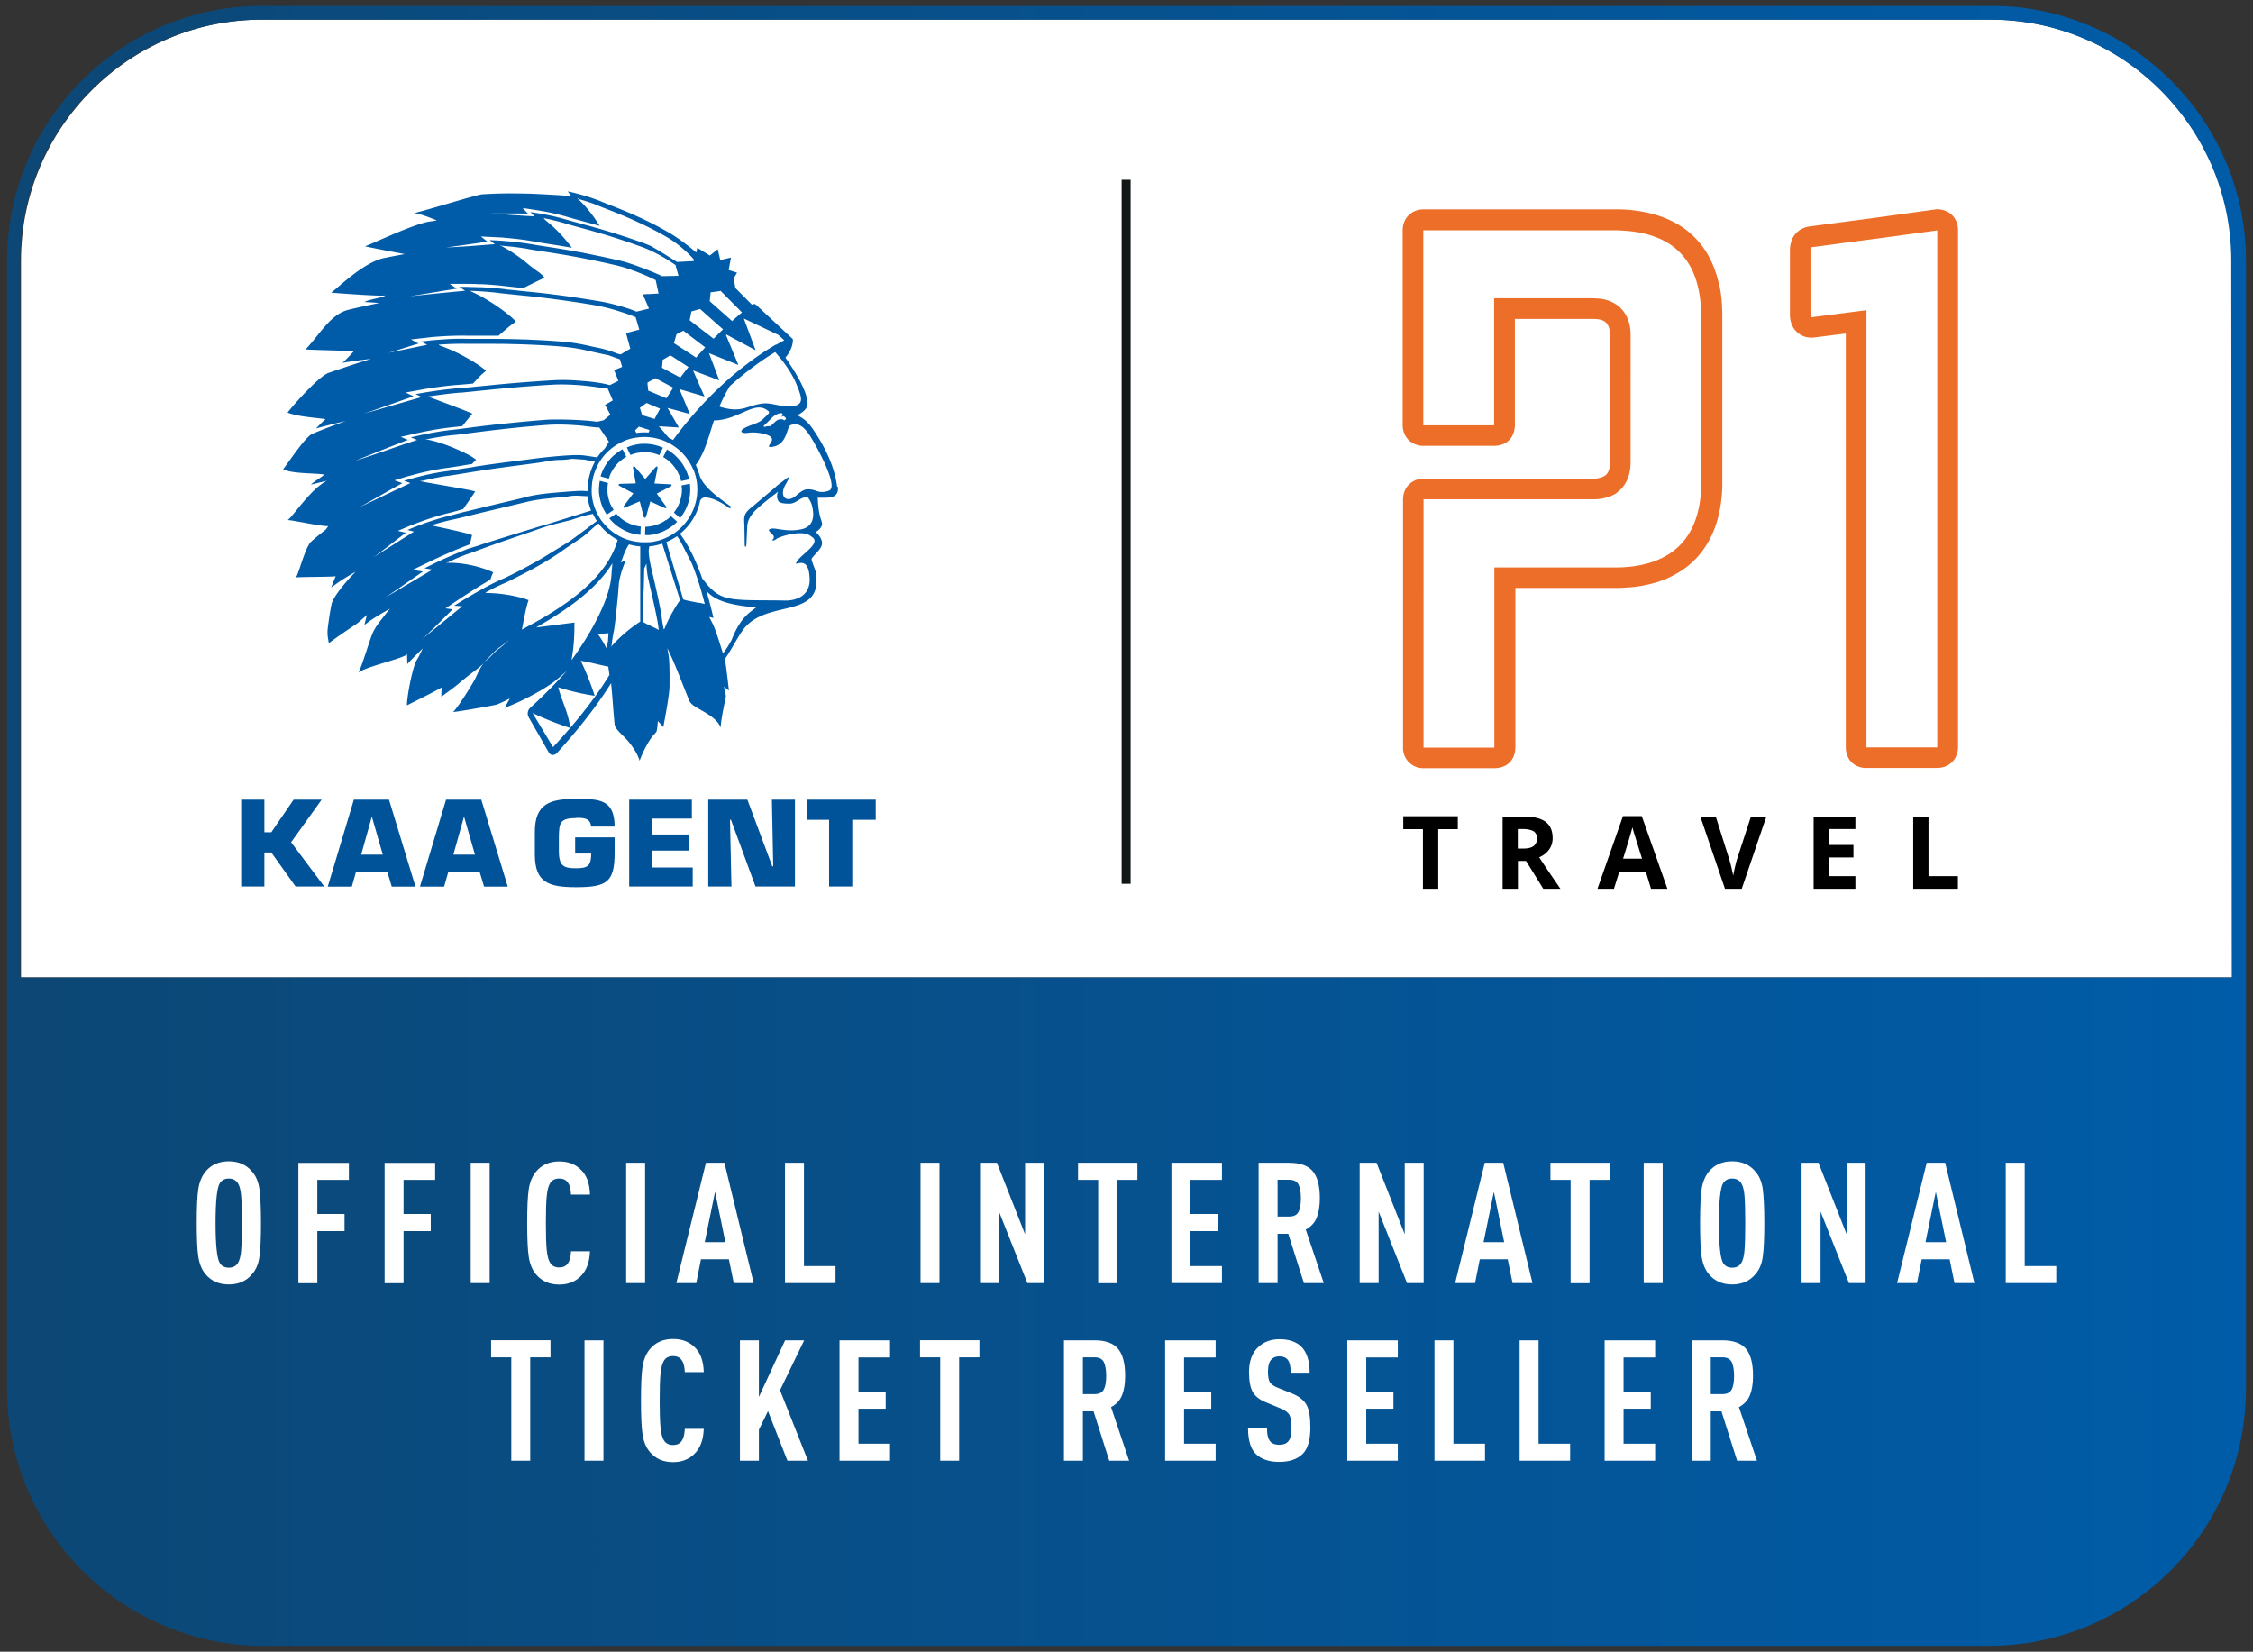 <svg xmlns="http://www.w3.org/2000/svg" id="Layer_1" data-name="Layer 1" viewBox="0 0 185.52 136"><rect x="0" y="0" width="185.52" height="136" fill="#333333" stroke="none"/><defs><linearGradient id="linear-gradient" x1=".58" x2="184.94" y1="68" y2="68" gradientUnits="userSpaceOnUse"><stop offset="0" stop-color="#0c4775"/><stop offset="1" stop-color="#005ca8"/></linearGradient><style>.cls-1{fill:url(#linear-gradient)}.cls-1,.cls-2,.cls-3,.cls-4,.cls-5,.cls-6,.cls-7{stroke-width:0}.cls-3{fill:#121617}.cls-4{fill:#fff}.cls-5{fill:#ec6e28}.cls-6{fill:#005299}.cls-7{fill:#005ca9}</style></defs><g><g><path d="M183.79 21.48v58.99H1.73V21.48c0-10.96 8.91-19.87 19.87-19.87h142.32c10.96 0 19.87 8.91 19.87 19.87Z" class="cls-4"/><path d="M72.03 38.45c0 18.39-10.68 28.73-25.64 34.21l-.4.11-.4-.11c-14.96-5.48-25.64-15.82-25.64-34.21V16.69c8.62-1.26 17.36-1.88 26.04-1.88s17.42.63 26.04 1.88v21.76ZM93.1 72.83h-.74V14.8h.74v58.02Zm25.01-5.03h-1.66v5.08h-1.31V67.8h-1.66v-1.09h4.68l-.06 1.09Zm7.31 5.08-1.48-2.34h-.69v2.34h-1.31v-6.17h1.83c.63-.06 1.31.11 1.88.46.69.63.8 1.6.29 2.34-.23.29-.51.51-.86.69a93.28 93.28 0 0 0 1.83 2.68h-1.48Zm9.19 0-.46-1.48h-2.28l-.46 1.48h-1.43l2.17-6.22h1.6l2.17 6.22h-1.31Zm1.66-26.61c-.34.17-.69.29-1.09.46-.86.29-1.71.46-2.63.46-.34.06-.69.06-1.03.06h-8.51V60.9c-.06.91-.86 1.66-1.77 1.6h-6c-.51 0-.97-.17-1.31-.51-.29-.34-.46-.8-.46-1.26V39.6c-.06-.91.63-1.71 1.54-1.77h15.36l.11-.06.11-.06h.06c.34-.29.51-.74.46-1.2V25.32c0-.29-.17-.57-.4-.74-.29-.17-.63-.29-1.03-.23H123v9.19c-.06.97-.86 1.66-1.77 1.6h-6.17c-.97-.06-1.66-.86-1.66-1.83V16.58c.06-.91.86-1.66 1.83-1.6h16.33c.74 0 1.54.06 2.28.17.97.17 1.83.46 2.68.86.57.29 1.09.69 1.6 1.09 1.14 1.09 1.94 2.51 2.23 4.05.17.74.29 1.54.29 2.34v14.85c0 1.09-.17 2.17-.46 3.26a7.31 7.31 0 0 1-3.94 4.68Zm6.05 26.61h-1.43l-2.11-6.17h1.31l1.14 3.66c.06.23.11.46.17.74.06.23.11.4.11.63.06-.46.17-.91.34-1.37l1.2-3.66h1.31l-2.06 6.17Zm9.71-5.08h-2.23v1.31h2.11v1.09h-2.11v1.6h2.23v1.09h-3.54v-6.17h3.54v1.09Zm-.4-5.71c-.29-.34-.46-.8-.46-1.26V25.54l-2.57.34h-.34c-.69 0-1.37-.4-1.66-1.03-.11-.29-.17-.63-.17-.91v-5.48c0-.17 0-.4.06-.57.11-.46.34-.86.69-1.14.34-.23.74-.4 1.14-.4l2.74-.4 2.34-.34 2.8-.4 2.8-.4c.17 0 .29 0 .46.06.8.17 1.37.91 1.31 1.77V60.9c-.06.97-.86 1.66-1.83 1.6h-6c-.46.17-.91-.06-1.31-.4Zm9.14 10.79h-3.83v-6.17h1.31v5.08h2.51v1.09Z" class="cls-4"/><path d="M92.36 14.8h.74v57.97h-.74z" class="cls-3"/><path d="M184.27 16.24c-.09-.34-.18-.67-.28-1-.1-.33-.21-.65-.33-.98-.12-.32-.24-.64-.38-.95a21.474 21.474 0 0 0-1.96-3.6c-.14-.2-.28-.41-.43-.61-.15-.2-.3-.4-.45-.59-.46-.58-.95-1.14-1.46-1.67-.11-.11-.22-.23-.34-.34-.46-.45-.93-.87-1.42-1.27-.21-.17-.42-.34-.63-.5A20.875 20.875 0 0 0 165.13.51c-.1 0-.2-.01-.3-.01-.14 0-.28-.01-.42-.01H21.06C9.71.76.58 10.07.58 21.48v92.86c0 11.52 9.19 20.89 20.64 21.18h142.53c11.71 0 21.19-9.48 21.19-21.19V21.48c0-1.81-.23-3.57-.66-5.25ZM1.67 80.48v-59c0-10.46 8.12-19.06 18.4-19.81.34-.03.67-.04 1.02-.05H164.37c10.73.27 19.36 9.07 19.36 19.87l.06 59H1.67Z" class="cls-1"/><path d="M133.02 67.63c-.11.4-.34 1.26-.8 2.68h1.6c-.4-1.31-.63-2.06-.69-2.28 0-.17-.06-.29-.11-.4ZM159.01 27.37V16.69l-4.85.69-2.8.4-2.34.34-.51.06c-.06 0-.17 0-.23.06s-.06.17-.06.29v5.71h.17l4.57-.57v37.29h6.05V27.37Z" class="cls-4"/></g><g><g><path d="M64.22 34.03c-.19.04-.44.14-.75.46-.51.54-.76.65-.48.65.11 0 .04-.05.39-.05.18 0 .5-.57.89-.57s.22.19.43 0c.05-.05 0-.14-.12-.22-.06-.04-.11-.06-.22.03-.06.05.08-.13.08-.19 0-.07-.04-.15-.22-.11ZM41.1 53.34c-.33.25-.7.68-1.21 1.17.03-.03.07-.06.11-.09.36-.25.69-.69 1.11-1.02.29-.22.57-.46.83-.71 0 0-.01.01-.02.01-.14.12-.39.31-.82.63ZM60.13 27.67l-.28-.15-.04.04.15.36.87 2.1-1.82-.73-.6-.24.27.71.58 1.53-1.3-.49-.84-.32s0 .01-.01.02l.41.94.52 1.18-1.11-.33-.95-.28v.01l.43 1.03.42 1.01-.94-.26-.89-.24.48.83.45.78-.95-.06-.7-.04.41.46.47.52c.1.05.19.1.29.15 3.26-4.41 6.66-6.78 8.37-7.8.01-.01.03-.02.05-.03l.08-.04c.28-.16.5-.28.67-.37l-.48-.44-2.82-1.34-.02.02.96 2.58-2.12-1.14ZM58.18 48.64c.18.61.36 1.26.52 1.95l.07.29-.35-.08.26.51c.12.23.36.83.84 2.4 0 .03.02.06.03.09.21-.25.44-.59.72-1.12.74-1.94 1.63-2.33 2-2.66-1.77-.17-3.31-.44-4.09-1.38Z" class="cls-4"/><path d="M60.12 31.79c-.36.59-.64 1.15-.86 1.69 1.74.55 2.23-.04 3.37-.23.9-.15 1.27.2 2.4.2 1.33 0 .92-.83.76-1.36-.4-1.32-1.45-2.59-1.92-3.11-.91.55-2.23 1.46-3.73 2.8Zm1 1.03ZM43.86 58.7v.02l1.69 2.8c.49-.53.96-1.06 1.41-1.58-1.07-.34-2.1-.76-3.1-1.23h-.01Z" class="cls-4"/><path d="M65.18 34.99c-.42.11-.22 1.69-1.66 1.82-.63 0 .87-.71-.53-1.07-.35-.09-.91-.17-1.38-.1-.51.08-.99-.17.3-.64.4-.15.75-.26 1.01-.54.24-.26.55-.47.41-.59-1.12-1.02-2.39.72-4.5.75-.46 1.38-.72 2.59-1.5 3.67.1.22.19.45.26.68.01.04.03.08.04.12.31 1.15 2.17 2.3 2.55 2.59.04.03.04.09.02.13a.09.09 0 0 1-.08.04c-.01 0-.03 0-.04-.02-.01 0-.93-.72-1.75-.85-.38-.06-.53.04-.64.26a4.69 4.69 0 0 1-1.66 2.71c.57.75 1.21 1.9 1.83 3.67.08.11.15.2.23.29.2.29.5.57.71.75 1.05.91 2.54.71 5.94.79.77 0 1.99-.32 1.97-1.74-.03-2.03-1.15-1.14-1.12-1.32.12-.61 2.25-1.66 1.26-2.21-.7-.64-2.67.02-2.88.2-.21.18-.42.17-.28.02.33-.38-.66-.68-.22-.85.39-.16 1.26.28 2.51.04 1.34-.27 1.01-1.58.92-1.96-.09-.38-.37-.71-.37-.71-.61 0-.91.55-1.48.55-.4 0-.68-.04-.86-.15-.07-.04-.28-.41-.08-.83-.35.26-1.2.91-1.79 1.46-.48.45-.69.89-.74 1.26-.01.07-.06 1.24-.08 1.61-.02.31-.14.26-.14-.03 0-.16-.02-1.24-.02-1.33 0-.78-.22-1.09.69-1.77l1.88-1.59c.05-.06.12-.13.24-.21.85-.62 1.13-.97.57.02-.56.99.1 1.57.87.9.37-.32.66-.51.95-.52.42-.01.6.1.87.18.32.1.88 0 1.04-.17.49-.49-.99-3.33-1.68-4.41s-1.19-1-1.56-.9Z" class="cls-4"/><path d="M69.56 40.01c-.19-1.59-.91-3.29-2.14-5.06-.21-.3-.42-.55-.66-.75.24-.28.37-.59.37-.92 0-.9-.57-2.22-1.71-3.93.58-1.08.43-1.49.4-1.56l-3.14-3c-.19-.18-.38-.29-.57-.32l-1.09-1.14-.13-.44.6-.65-.93-.37.1-1.03-.94-.02-.54-1.04-.84.66-1.42-.75c-.67-.54-1.05-.77-1.41-.98-.17-.1-.62-.36-1.2-.66-.54-.28-1.13-.56-1.69-.82-.85-.39-1.72-.72-2.23-.92l-.09-.04c-.2-.08-.37-.14-.49-.19-.44-.19-1-.39-1.55-.55-.4-.12-.72-.2-.84-.23l-2.25-.53.51.68c-.58-.03-1.25-.07-1.97-.1-.76-.02-1.55-.03-2.29-.02-.58.01-1.18.04-1.74.07-.3.02-1.18.27-3.13.84-.94.27-2.35.69-2.55.71l-2.46.98 1.99.23c-.85.32-1.83.74-2.72 1.13-.37.16-2.62 1.06-2.62 1.06s1.99.64 2.2.68c-1.15.57-2.28 1.54-2.99 2.15l-.06.05c-.18.16-.34.29-.44.36l-1.37 1.02 1.7.13c.55.04 1.05.08 1.5.11l-.24.06c-1.26.33-2.09 1.38-2.91 2.39-.3.37-.58.72-.88 1.04l-.96 1 1.38.08c.49.03 1.18.05 1.96.07.17 0 .35 0 .52.01l-.78.59c-1.11.4-3.43 3.17-3.66 3.48l-.5.66.77.32c.5.21 1.22.33 1.97.43l-.95 1.04c-.34.41-.73.95-1.1 1.46-.21.3-.4.56-.53.72l-.47.58.64.37c.46.27 1.19.36 2 .41l-1.48 1.55.99-.27c-.22.26-.43.51-.6.73-.2.25-1.49 1.65-1.49 1.65s2.02.31 2.46.39c.23.04.47.09.7.12-.12.1-.24.2-.35.31-.41.37-.69 1.14-1.05 2.19-.12.34-.26.77-.35.93l-.56 1.03 1.17-.08c.34-.02.94-.03 1.56-.04.24 0 .47 0 .69-.01 0 0 0 .02-.01.03l-.69 2 .68-.52c-.12.58-.22 1.28-.29 1.82-.09.65-.03.98.04 1.41l.23 1.39.89-.85s.27-.23 1.67-1.18l-.16.78.87-.68c-.1.28-.21.61-.33.97-.21.64-.47 1.43-.65 1.78l-.57 1.6 1.55-.83c.25-.2 1.38-.54 2.05-.75.38-.12.69-.21.94-.3l.13 1.65v-.02c-.11.66-.19 1.26-.19 1.6V59l1.19-.6c.44-.22 1.09-.55 1.64-.83l.04 1 .29-.23s1.02-.82 1.21-.97l.22-.16c-.27.4-.5.72-.62.84l-1.31 1.27 1.81-.17c.37-.03 2.21-.33 3.17-.52l-.48.84 1.72-.69c.21-.08.41-.17.63-.26.05-.02.2-.09.43-.19-.08.31-.04.65.12.93l1.65 2.9c.19.33.52.53.88.53.31 0 .61-.14.84-.39 1.37-1.52 2.51-2.92 3.47-4.27l.12 1.51c.05.57.48 1 .95 1.45l.04.04c.42.41.71.79 1.09 1.55l.66 1.48v-.02l.02.05.06-.25.52-1.26c.26-.6.74-1.48.99-1.75.08-.08.15-.16.21-.23l.5.57.33-1.74c.08-.45.33-1.8.41-2.62l.4.99c.2.51.69.78 1.2 1.08l.04.03c.45.25.9.63 1.32 1.11l.94 1.47.31-1.65c.02-.51.22-1.51.33-2.03l.5.4-.15-1.52c0-.09-.15-1.44-.29-2.38.24-.36.45-.72.66-1.07.21-.37.42-.71.63-1.02.66-.97 1.84-1.25 2.97-1.52 1.5-.36 3.38-.8 3.23-3.21-.03-.56-.11-.78-.25-1.14-.03-.07-.06-.16-.1-.27.03-.04.06-.07.09-.1.3-.32.71-.76.71-1.31 0-.3-.09-.59-.27-.87.13-.17.21-.35.26-.55.06-.27-.08-.65-.08-.65-.12-.32-.18-.71-.22-1.03.33 0 .91-.04 1.29-.48.26-.29.36-.68.31-1.15Zm-9.38-18.8-.19 1.02.69.22-.2.34-.07.13.1.6.03.19 1.37 1.38s.02-.02.03-.02h.01c.09-.06.22-.05.3.03l2.97 2.77s.01.02.02.02c0 0 .01.02.02.02 0 0 0 .02.01.03 0 0 0 .02.01.03v.07c0 .03 0 .71-.6 1.38l-.02.02c.79 1.13 1.83 2.81 1.83 3.8 0 .58-.86.95-.86.95.47.24.86.51 1.26 1.09.87 1.26 1.81 2.98 2.03 4.79.11.91-.67.91-1.05.91h-.6s0 1.09.3 1.9c.02.06.07.25.06.29-.1.43-.54.64-.54.64s.53.4.53.93-.93 1.12-.86 1.36c.25.8.36.78.4 1.51.21 3.38-4.31 1.7-6.11 4.34-.46.66-.88 1.52-1.43 2.31.16.95.33 2.6.33 2.6l-.41-.33c.07.31.15.67.16.8 0 .09-.4 1.8-.43 2.59-.2-.67-1.08-1.15-1.66-1.48-.43-.25-.8-.46-.93-.76l-.42-1.05c-.36-.9-.77-1.93-1.05-2.56-.14-.32-.25-.54-.33-.7l.1.55c.05.26.11.94.08 2.65 0 .65-.41 2.77-.43 2.86l-.08.44-.45-.51c-.03.33-.07.72-.1.84-.02.09-.11.18-.25.32-.32.34-.88 1.34-1.15 2.12-.22-.71-.79-1.49-1.31-2-.39-.38-.73-.71-.76-1.05l-.1-1.18c-.06-.72-.12-1.5-.18-2.16-1.17 1.88-2.67 3.78-4.44 5.73-.23.25-.54.24-.69-.02l-1.66-2.91c-.13-.24-.08-.58.12-.76 1.14-1.04 2.16-2.06 3.02-3.05-.26.24-.56.5-.92.79-.35.29-1.18.82-1.98 1.24-.8.43-1.55.75-1.61.77-.2.09-.4.17-.61.25.15-.26.29-.52.43-.78-.42.22-.93.46-1.11.51-.12.05-2.95.55-3.56.61.43-.42 1.69-2.45 1.87-2.85.25-.51.44-.96.71-1.23-.16.15-.33.3-.51.46-.31.25-.99.74-1.54 1.22-.56.48-1.39 1.03-1.5 1.16 0-.26 0-.52.03-.79-.44.27-2.26 1.18-2.86 1.48 0-.83.51-3.29.81-3.74.19-.29.32-.61.49-.94-.07.07-.14.14-.21.2-.53.52-.95.93-1.05 1.08-.02-.27-.03-.54-.03-.82-.24.35-3.34 1-4 1.52.37-.72.97-2.92 1.26-3.45.29-.51.42-.65.86-1.22.15-.2.31-.4.48-.59-.13.07-.26.14-.38.21-.69.38-1.25.78-1.3.81-.15.1-.29.21-.43.32.05-.27.12-.54.21-.82-.34.27-.7.61-.82.7-.09.06-2.09 1.4-2.32 1.63-.08-.53-.15-.78-.07-1.41.08-.63.17-1.28.29-1.81.13-.61 1.24-1.92 1.98-2.67-.78.43-1.4.86-1.46.9-.18.13-.37.26-.54.39.11-.31.23-.61.36-.92-.61.05-2.51.04-3.26.09.3-.55.76-2.51 1.26-2.96.35-.31.75-.64 1.18-.97.07-.1.14-.19.21-.29-.65.03-2.7-.45-3.34-.5.48-.35 1.84-2.51 3.23-3.24-.64.16-1.19.3-1.32.33.3-.31.84-.58 1.1-.83-.65-.13-2.69-.05-3.38-.45.54-.67 1.82-2.67 2.42-2.92.62-.26 1.35-.54 2.11-.82.2-.07.41-.15.62-.22-.9.2-1.64.4-1.7.41-.25.06-.5.13-.75.2.26-.26.52-.52.78-.77-.62-.1-2.31-.21-3.12-.54.5-.66 2.59-3 3.38-3.27.83-.28 2.47-.84 3.49-1.15-1.01.12-2.14.29-2.36.32.29-.22.71-.71.94-.94-.61-.07-2.87-.09-3.97-.16 1.11-1.16 2.02-2.87 3.49-3.25.67-.17 1.45-.35 2.28-.51l.32-.06c-.63-.05-1.14-.09-1.24-.08.28-.2 1.44-.34 1.73-.54-.55.07-3.64-.17-4.47-.23.64-.48 2.79-2.62 4.5-2.88.47-.1 1-.2 1.56-.3-1.37-.25-2.88-.55-3.28-.64.6-.21 4.34-2 5.51-2.06.11-.01.26-.04.41-.07-.82-.34-1.63-.63-1.92-.6.5-.05 5.17-1.52 5.66-1.55.51-.03 1.1-.06 1.72-.07.73-.01 1.52 0 2.26.02.74.02 1.42.06 1.96.1.69.04 1.13.08 1.39.1l-.29-.39.53.12s.36.09.81.22c.45.13 1 .32 1.48.52.47.2 1.64.62 2.8 1.15.58.26 1.16.54 1.66.8s.91.49 1.17.65c.41.24 1.42.93 2.13 1.57l.09-.39 1.03.64.65-.52.21.89.88-.2Z" class="cls-4"/><path d="M57.34 29.44c.25-.29.5-.57.74-.83l-.46-.35-1.34-1.02-.07.04-.22.11-.27.14-.1.33-.1.34-.02.06 1.46.95.38.25ZM52.3 35.44l.11.21a4.913 4.913 0 0 1 1-.04l.09-.21-.88-.28-.32.31ZM55.46 31.9l-1.01-.54-.45-.24-.58.31-.09.05v.14l.05.43v.09l1.51.63c.19-.3.38-.59.57-.88ZM56.7 30.21l-1.26-.82-.25-.16v.03l-.28.16-.34.2-.06.65 1.51.81c.22-.3.44-.59.67-.87ZM54.38 33.65l-.67-.28-.44-.19-.4.29-.15.11.02.07.13.41.04.12 1.03.32c.14-.29.29-.57.45-.85ZM58.75 24.03l-.15.02h-.07v.13l-.02.06-.06.56.11.1.16.14 1.57 1.39c.31-.28.59-.51.82-.71l-1.77-1.79-.02.02-.19.03-.38.05ZM56.93 25.67l-.03.19-.08.44v.07l1.95 1.51c.27-.28.54-.54.79-.78l-1.39-1.23-.5-.45-.31.09-.41.12v.03ZM44.04 17.83l-.09-.09-.26-.27.11.02.47.07s.39.06.88.16 1.1.24 1.63.41c.47.14 1.6.42 2.78.77.11.03.22.06.33.1 1.3.38 2.6.83 3.19 1.05.18.06.36.14.54.22.56.31 1.39.82 2.14 1.31l1.38-.07.03-.12c-.06-.07-.12-.14-.19-.21 0 0-.25-.27-.62-.6-.37-.33-.88-.73-1.37-1.01-.33-.19-.78-.44-1.29-.71-.51-.26-1.08-.53-1.64-.78-1.12-.5-2.22-.89-2.67-1.09-.55-.23-1.23-.45-1.69-.58l.12.18c.5.48.97 1.09 1.32 1.62.09.14.17.27.25.4-.59-.17-1.15-.32-1.62-.45-.41-.11-.73-.2-.93-.26a20.331 20.331 0 0 0-2.53-.57h-.01l-.58-.09-.67-.1.44.46c-.25 0-.57 0-.97-.01h-2.14c-.17 0 .93.08 1.96.15.87.06 1.7.11 1.7.11Z" class="cls-4"/><path d="M36.76 20.36c1.53-.05 3.43-.23 3.93-.26H40.78l-.43-.34.66.03s.45.02 1.02.08c.56.05 1.27.14 1.89.25.57.1 1.95.3 3.38.55.07.01.15.03.22.04.13.02.26.05.4.07l.17.03c.03 0 .06.01.08.02.08.02.16.03.24.05.07.01.13.03.2.04.11.02.21.04.31.06.06.01.12.02.18.04.07.01.14.03.21.04a61 61 0 0 1 1.93.43c.62.15 2.26.74 3.31 1.24l1.35-.03-.2-.74v-.03l-.04-.11-.3-.21s-.32-.22-.78-.48-1.06-.57-1.62-.78c-.74-.28-1.99-.71-3.21-1.07l-.12-.03c-1.26-.38-2.47-.68-2.98-.84-.61-.19-1.36-.36-1.86-.46l.15.17c.58.45 1.15 1.02 1.59 1.53.24.28.44.53.59.74-.78-.14-1.52-.25-2.13-.35-.45-.07-.8-.12-1.02-.17-.73-.14-1.51-.22-1.91-.26-.49-.05-.87-.07-1.02-.08s-1.41-.07-1.41-.07l.54.43c-.07 0-.27.03-.54.07-.82.11-2.29.33-2.85.39Z" class="cls-4"/><path d="M37.84 23.62h.71s.41 0 .94.03h.15c.61.03 1.37.08 2.03.17.04 0 .09.01.13.02.23.03.53.06.89.09.26.03.56.06.87.09a76.933 76.933 0 0 1 6 .82c.83.14 1.72.4 2.36.62 0 0 .25.1.52.2l1.02-.25-.24-.56-.14-.32-.05-.11-.08-.18.41-.02h.15l.74-.04-.03-.14-.11-.51-.1-.46c-.1-.05-.19-.1-.29-.14 0 0-.39-.19-.94-.41-.04-.02-.09-.03-.13-.05a14.443 14.443 0 0 0-2.58-.77c-.84-.19-1.92-.41-2.97-.6-.03 0-.06-.01-.09-.02h-.02c-1.46-.26-2.86-.45-3.46-.56-.08-.02-.17-.03-.26-.05-.44-.07-.9-.13-1.32-.17-.21-.02-.41-.04-.58-.05l.19.15c.71.39 1.41.91 1.97 1.38.27.23.58.45.84.63s.01.01.03.03c.04.03.11.09.18.15.09.08.18.16.22.22.01.02.02.03.03.05l-.19.13c-.21.1-.88.42-1.53.75-.09 0-.18-.02-.26-.03-.5-.05-.89-.09-1.14-.12-.58-.08-1.33-.14-2.05-.17h-.15c-.22 0-.56-.02-.93-.03h-1.53l.59.4c-.31.04-3.05.51-3.92.63 2.12-.23 4.6-.46 4.6-.46l-.48-.32Z" class="cls-4"/><path d="m34.71 28.11.71-.08s.48-.05 1.09-.09c.6-.04 1.36-.07 2.03-.05h2.27c.51 0 1.06 0 1.62.03.26 0 .52.01.78.02h.06c.29.01.57.02.85.04.99.05 1.85.11 2.35.15.83.07 1.74.25 2.39.41 0 0 1.14.18 2.05.57.1.02.19.04.29.07l.79-.47-.35-1.28 1.09-.29-.3-1.02s-.03-.01-.04-.02c-.05-.02-.09-.04-.14-.06 0 0-.43-.17-1.03-.36-.09-.03-.18-.06-.28-.09-.55-.17-1.21-.34-1.82-.45-.97-.17-2.61-.43-4.19-.61-1.04-.13-2.04-.22-2.79-.3-.39-.04-.71-.07-.93-.1-.77-.1-1.7-.15-2.32-.18l.21.15c.46.22.93.48 1.36.75.29.18.56.37.81.54.42.3.76.58.98.77l.23.22.01.01.08.07-.24.2c-.33.22-.76.62-1.19.98H38.57c-.58-.02-1.33 0-2.05.05-.52.03-.93.07-1.09.09s-.71.08-.71.08l-.79.09.63.34c-.31.07-1.77.56-2.5.76l3.2-.66-.5-.27Z" class="cls-4"/><path d="m34.23 32.43.68-.12c.07-.01 1.71-.29 2.99-.37.19-.01.48-.04.82-.07.2-.02.42-.04.66-.07.52-.05 1.12-.11 1.73-.17.18-.02.36-.03.54-.05 1.57-.15 3.16-.25 3.9-.29.81-.05 1.7 0 2.35.05 0 0 1.29.07 2.25.33.03 0 .06.01.08.02l.7-.36-.04-.1-.11-.27-.12-.3-.08-.2.42-.17.24-.1-.18-.62c-.19-.07-.36-.13-.53-.19-.13-.05-.25-.09-.37-.14 0 0-1.04-.22-1.65-.36-.1-.02-.2-.04-.3-.07-.56-.12-1.21-.23-1.82-.28-.97-.08-2.62-.19-4.2-.22-.63-.02-1.24-.02-1.8-.02h-1.93c-.77-.02-1.69.03-2.32.07l.22.12c.27.09.54.2.8.32.53.23 1.04.5 1.47.75.41.24.75.46.99.63l.01.01c.03.02.05.04.08.06.05.04.11.08.16.12.02.02.05.04.06.05.03.03.06.06.09.08l-.26.24c-.24.21-.51.51-.8.82-.47.05-.86.08-1.1.1-1.27.08-2.88.35-3.02.38l-.67.12-.76.14.63.3s-3.56 1.26-4.11 1.44l4.79-1.38-.51-.24Z" class="cls-4"/><path d="M33.98 36.38H34c.13-.05.24-.09.33-.12l-.52-.21.67-.15s.46-.1 1.03-.21c.57-.11 1.3-.22 1.94-.28.11-.01.25-.03.4-.05.47-.06 1.13-.15 1.87-.24.03 0 .06 0 .09-.01.06 0 .11-.01.17-.02.36-.04.74-.09 1.12-.13s.04 0 .06 0c1.55-.18 3.12-.31 3.85-.36.73-.06 3.03-.02 4.14.17.19-.05.38-.09.55-.13l.55-.46-.44-.8.64-.37-.22-.52-.17-.39-.03-.07c-.23-.03-.37-.03-.37-.03-.32-.05-.64-.1-.96-.14 0 0-.44-.06-1.05-.11-.61-.05-1.39-.08-2.09-.04-.95.05-2.55.17-4.08.31-1.22.11-2.39.24-3.13.31-.19.02-.35.03-.48.04-.75.05-2.06.23-2.66.32 0 0 .45.16 1.03.38 1.05.39 2.55.95 2.64 1.03 0 0-.39.48-.82 1.02-.27.03-.49.06-.65.08-.56.05-1.27.16-1.96.28-.35.06-.71.14-1.03.21h-.01l-.67.16-.75.17.64.27c-.29.1-3.57 1.4-4.39 1.74 1.07-.33 3.78-1.3 4.59-1.55.05-.02.09-.03.14-.05Z" class="cls-4"/><path d="M33.31 39.57c.22-.07.44-.13.66-.19.03 0 .45-.13 1.01-.26s1.27-.27 1.89-.35c.3-.04.83-.13 1.46-.23l.4-.06c.12-.02.24-.04.37-.06.04 0 .07-.01.11-.02.08-.01.16-.02.23-.04l.22-.03c.09-.01.17-.03.26-.04.06 0 .13-.02.19-.03.12-.02.23-.03.35-.05.37-.05.75-.11 1.11-.15 1.08-.15 2.05-.27 2.57-.33.39-.05 1.2-.15 2.02-.21.77-.06 1.54-.09 1.97-.04.32.04.69.1 1.09.16.18-.26.38-.5.61-.72l.07-.11.14-.23.14-.23-.04-.06-.23-.34-.52-.77c-.12 0-.2-.01-.25-.01h-.04l-.94-.11-.25-.03c-.18-.02-.46-.04-.79-.06-.6-.04-1.37-.05-2.06 0-.93.07-2.51.21-4.02.39-1.46.17-2.85.37-3.5.43h-.06c-.74.07-1.62.22-2.21.34l.22.1c.8.19 1.63.5 2.3.81.08.03.15.07.22.1.35.17.65.32.86.44.08.05.31.19.37.27l-.14.14c-.06.06-.12.13-.18.2-.24.04-.45.07-.63.1-.17.03-.32.05-.47.08-.43.07-.76.12-.98.15-.56.07-1.25.2-1.91.35-.23.05-.6.14-1 .25h-.02c-.22.07-.44.13-.66.2l-.73.22.65.23c-.27.12-2.65 1.5-3.5 1.96l.47-.22c1.06-.5 3.57-1.7 3.71-1.76-.17-.06-.35-.13-.52-.19ZM50.45 46.37c-.21.35-.47.7-.76 1.05-.51.61-1.14 1.22-1.87 1.81-.73.59-1.56 1.16-2.48 1.73-.37.23-.76.46-1.15.68l3.12-.4c.01 1.76-.15 2.52-.24 3.09 0 0 3.22-4.24 3.3-7.2l.07-.77Z" class="cls-4"/><path d="M47.22 49.24c.62-.48 1.17-.96 1.64-1.45s.86-.98 1.17-1.46c.2-.31.37-.62.5-.91.07-.16.14-.31.19-.46.05-.15.1-.29.14-.42 0-.02.01-.05.02-.07-.16-.08-.32-.18-.46-.28-.2-.14-.39-.29-.57-.46-.18-.17-.34-.35-.49-.54a.304.304 0 0 1-.05-.07c-.01 0-.03.02-.04.03-.21.16-.49.41-.73.62-.07.07-.14.13-.2.18-.09.08-.17.15-.22.18 0 0-.24.17-.57.4-.33.23-.77.51-1.16.79-.26.19-.63.44-1.05.7-.43.27-.92.55-1.41.82-.98.54-1.96 1.03-2.4 1.21-.47.2-1 .47-1.41.69-.05.02-.09.05-.13.07l.11.02.1.02c.4 0 .83.04 1.24.09.27.04.54.08.78.13.35.07.66.14.89.21.08.02.35.11.42.16l-.05.19c-.14.44-.35 1.51-.44 2.01l-.05.26c.26-.15.53-.29.79-.44.47-.26.94-.52 1.38-.79.76-.47 1.45-.94 2.08-1.41ZM45.97 56.61h.01c.01-.01.02-.03.04-.04l-.05.05Z" class="cls-4"/><path d="M50.1 54.89c-.8-.16-1.54-.36-2.27-.48.42.86.81 1.83 1.15 2.88-1.03-.16-2.03-.39-3-.7.28 1.11.8 2 .99 3.34 1.26-1.47 2.35-2.92 3.22-4.35v-.06c-.03-.26-.06-.47-.09-.63ZM50.07 52.82c.02-.24.03-.46.05-.68h-.07c-.26.03-.51.04-.76.05 0 .02-.02.03-.03.05.09.12.19.26.28.41.14.22.27.47.41.73.04-.19.08-.38.12-.56ZM53.51 48.11c-.04-.18-.08-.33-.1-.44-.09-.4-.13-.85-.15-1.21v-.07l-.09.22-.09.2-.04 1.66v.29l-.02.45-.05 1.99c.26.18.85.41 1.31.67 0-.07-.02-.14-.03-.21-.06-.58-.5-2.52-.74-3.55ZM51.82 44.83c-.06.08-.12.17-.17.26-.04.06-.07.13-.1.19-.2.41-.31.82-.42 1.03l.39-.16-.1.3-.05.14-.08.21c-.1.3-.28.86-.32 1.36v.02c0 .08-.02.17-.02.27-.04.41-.09.96-.14 1.51 0 .08-.02.15-.02.23-.05.5-.11.99-.16 1.36-.03.21-.06.37-.08.49 0 .02 0 .04-.01.06-.08.36-.13.78-.16 1.06l.14-.11c.35-.39.82-.81 1.23-1.15.04-.03.07-.06.11-.09.06-.05.11-.09.17-.13.18-.14.34-.26.47-.34.02-.01.04-.03.06-.04.06-.04.12-.07.16-.1V45c-.18-.01-.36-.04-.54-.07-.13-.02-.25-.05-.38-.09ZM56.97 46.36l-.96-1.87c-.08-.12-.16-.24-.24-.34-.1.07-.2.13-.3.19-.19.11-.38.21-.58.29l.22.76 1.17 3.96c.23.11.83.18 1.29.3l-.02-.03.48.11c-.13-.53-.27-1.04-.42-1.52-.21-.7-.44-1.31-.66-1.85ZM54.54 44.77a4.889 4.889 0 0 1-.71.18c-.11.02-.23.03-.35.04-.02.11-.04.22-.05.31 0 0-.05.49.29 1.82.03.14.08.32.12.52.24 1.03.59 2.62.65 3.13.04.36.12.79.18 1.07l.09-.14c.03-.09.07-.18.11-.27.15-.33.32-.68.5-.99.27-.48.52-.87.63-1l-1.12-3.55-.35-1.11ZM34.1 43.77c-.18-.04-.36-.09-.54-.13.21-.09.42-.17.63-.26.02 0 .14-.06.34-.13.17-.06.38-.14.63-.23.54-.19 1.23-.4 1.84-.55.21-.05.53-.14.92-.24.11-.03.23-.06.35-.09.1-.02.2-.05.31-.07.53-.13 1.15-.28 1.77-.43l3.04-.72c.46-.11.95-.19 1.38-.24.15-.02.3-.04.43-.05 0 0 2.32-.22 2.82-.19.12 0 .24.01.36.02v-.15c0-.17.01-.35.03-.52.01-.12.03-.23.05-.35.07-.38.19-.75.35-1.09.05-.11.1-.22.16-.32-.51-.09-.86-.17-.86-.17-.29 0-.75-.06-1.05-.06 0 0-.45.08-1.02.09-.57 0-1.23.17-1.88.25-.88.11-2.39.3-3.84.52-1.45.21-2.85.45-3.45.54-.72.09-1.58.28-2.15.42l.22.09c.66.13 3.05.52 3.88.7.17.04.27.06.29.08l-.65.96c-.1.13-.21.3-.34.49l-.22.06c-.42.11-.75.2-.96.26-.55.13-1.22.33-1.86.55-.23.08-.58.2-.97.36h-.02c-.21.09-.43.18-.64.27l-.71.3.67.16c-.17.09-.92.69-1.65 1.25-.41.32-.82.62-1.11.82l3.07-1.95.35-.22Z" class="cls-4"/><path d="m34.99 46.78.75-.37.08-.04c.32-.15 1.5-.7 2.65-1.15.05-.02.11-.04.16-.06s.88-.27.88-.27c.14-.05.28-.09.44-.15.52-.17 1.14-.37 1.75-.55 1.22-.38 2.42-.73 2.95-.91.08-.03.21-.06.37-.1l3.69-1.15c-.08-.19-.14-.39-.19-.6-.03-.12-.05-.23-.07-.35v-.01l-.03-.22c-.15 0-.29-.01-.43-.02-.1 0-.21-.01-.3-.02-.54-.03-1.01.09-1.01.09l-.75.06s-.35.02-.82.08c-.47.05-1.09.13-1.63.26l-3.19.76c-1.06.25-2.07.51-2.65.64-.08.02-.16.03-.22.05-.6.12-1.31.32-1.79.47l.2.08c.27.05.77.16 1.3.28.02 0 .05.01.07.02.3.07.6.14.87.2.44.11.78.2.84.24l-.18.76a40.11 40.11 0 0 0-3.11 1.33l-.75.36-.84.41.83.14s-2.49 1.75-3.07 2.13l3.88-2.3-.66-.11Z" class="cls-4"/><path d="M40.26 48.22c.35-.18.76-.38 1.13-.54.44-.19 1.48-.71 2.47-1.26.5-.27.98-.56 1.38-.81.2-.13.58-.35.93-.57.24-.15.46-.28.61-.38.07-.04.13-.08.16-.1.39-.28 1.7-1.26 2.22-1.66l-.11-.17c-.08-.13-.15-.27-.22-.41-.13.03-.25.06-.38.08-.5.09-1.36.41-1.59.47l-.77.19c-.44.11-1.02.26-1.53.44-.69.25-1.9.65-3.07 1.06-.59.2-1.16.41-1.66.59-.49.18-.9.33-1.15.42-.59.2-1.29.5-1.75.73l.21.04c.72.01 1.49.14 2.11.3.29.07.57.16.8.25.27.09.47.18.56.23h.02c-.08.13-.16.35-.24.61-1.52.86-3.69 2.36-3.69 2.36l.58.08s-2.03 2.06-2.57 2.5l3.36-2.75-.66-.05.71-.44s.52-.32 1.18-.69c.28-.16.6-.33.93-.51.01 0 .02-.01.03-.02ZM53.07 44.65h.37c.04 0 .08 0 .12-.01h.05c.13-.02.27-.04.4-.07.15-.03.29-.07.44-.12.12-.04.24-.09.36-.14.27-.12.52-.26.76-.42.09-.06.17-.12.25-.19.73-.59 1.27-1.41 1.5-2.36.08-.33.13-.68.13-1.04 0-.58-.11-1.14-.32-1.64 0-.02-.02-.04-.02-.06-.36-.85-.98-1.55-1.76-2.02-.32-.2-.67-.35-1.04-.46-.38-.11-.79-.17-1.21-.17h-.12c-.21 0-.41.03-.62.06-.06 0-.12.02-.17.03-.2.04-.4.1-.59.17-.07.02-.13.05-.2.08-.17.07-.33.16-.49.25-.51.3-.95.69-1.3 1.16-.02.03-.05.06-.07.1-.06.09-.12.18-.18.28-.03.05-.06.09-.08.14-.19.35-.33.73-.42 1.14l-.06.33c-.03.2-.04.4-.04.61v.22c0 .11.02.23.03.34 0 .03 0 .06.01.09 0 .02 0 .05.01.07.01.09.03.17.05.25.05.23.12.45.21.66l.12.27c0 .01.01.02.02.03.04.08.09.17.13.25.04.07.08.13.12.2.05.07.09.14.14.2.01.02.03.04.04.05.13.17.27.32.42.47.18.17.37.33.57.47a3.13 3.13 0 0 0 .36.22c.03.02.07.04.11.06.02 0 .03.02.05.02.05.03.11.05.16.08.01 0 .02.01.04.02s.05.02.07.03c.15.06.31.12.47.16.07.02.14.04.21.05.21.05.43.08.66.1.07 0 .15 0 .22.01h.1Zm1.56-.92c-.12.05-.24.1-.37.14-.18.06-.37.11-.56.14-.06 0-.11.02-.17.02-.03 0-.06 0-.09.01h-.32v-.26l.02-.43h.07c.13 0 .26-.02.39-.04.11-.02.21-.04.31-.07.05-.01.09-.03.14-.04.06-.02.12-.05.18-.07.07-.03.13-.06.2-.09.05-.02.09-.04.14-.07.1-.05.19-.11.28-.18.15-.1.28-.22.41-.34l.51.46c-.11.11-.23.22-.36.32l-.02.02c-.07.06-.15.11-.23.16-.17.11-.34.21-.53.29Zm-3.25-1.96s-.02-.07 0-.1l.8-1.06-1.17-.63s-.05-.05-.04-.09c0-.04.04-.06.08-.06l1.33-.04-.23-1.31s.01-.07.05-.09c.03-.02.07 0 .1.02l.86 1.02.88-1s.06-.03.1-.02c.03.02.05.05.04.09l-.26 1.3 1.33.07s.07.03.08.06c0 .04 0 .07-.04.09l-1.18.61.78 1.08s.02.07 0 .1-.06.04-.1.02l-1.21-.55-.36 1.28s-.04.06-.08.06-.07-.03-.08-.06l-.33-1.29-1.23.52s-.07 0-.1-.02Zm4.63.89-.51-.46c.44-.56.69-1.27.66-2.03 0-.06 0-.13-.02-.19l.68-.14.03.3c.04.95-.28 1.84-.83 2.53Zm-1.09-5.65c.25.14.49.31.7.51.46.42.81.95 1.02 1.55.05.13.08.27.12.4l-.67.14c-.19-.85-.74-1.56-1.47-1.98l.31-.62Zm-.33-.16-.3.62c-.34-.15-.72-.23-1.11-.25h-.23c-.36.02-.71.09-1.04.23l-.06-.13-.14-.28-.05-.1-.05-.11c.22-.09.45-.17.69-.22.2-.04.4-.07.61-.08h.28c.49.01.96.13 1.39.32Zm-5.09 2.3c.03-.09.06-.18.09-.26.1-.25.23-.49.38-.71.05-.07.1-.15.16-.22.04-.05.09-.1.13-.15.01-.02.03-.03.04-.05.15-.16.31-.31.49-.44 0 0 .02-.01.03-.02.15-.11.3-.21.46-.3l.05.1.02.04.17.34.07.14a3.126 3.126 0 0 0-.77.61c-.02.02-.04.05-.06.07-.1.11-.19.23-.26.35-.08.12-.14.25-.2.37-.06.13-.11.27-.15.41l-.66-.18v-.03c0-.02.01-.04.02-.06Zm.24 2.87c0-.01-.01-.02-.02-.03a3.48 3.48 0 0 1-.35-1.06c0-.04-.01-.07-.02-.11 0-.05-.01-.09-.02-.14 0-.07-.01-.15-.02-.22v-.23c0-.22.03-.43.07-.64l.67.18v.05c-.03.16-.04.33-.04.5v.14c.01.25.06.5.13.73.04.13.09.26.15.39.02.03.03.07.05.1.05.09.1.17.15.26 0 0 .01.02.02.03 0 0 0 .01.01.02h-.02l-.09.07-.07.05-.07.05-.33.23s-.02-.04-.03-.05a.913.913 0 0 1-.08-.13c-.04-.06-.07-.12-.1-.18Zm1.89 1.75-.06-.03c-.03-.01-.05-.02-.08-.03a.161.161 0 0 1-.07-.04c-.06-.03-.11-.06-.17-.09-.07-.04-.14-.08-.2-.12l-.18-.12c-.12-.09-.24-.19-.35-.29-.04-.04-.08-.07-.11-.11-.04-.04-.08-.08-.11-.12-.04-.04-.08-.09-.12-.14l.19-.13.08-.05.3-.21c.08.09.16.17.25.26.02.02.05.04.07.06.12.1.24.2.37.28.4.25.86.42 1.35.47v.04l-.02.43V44.05c-.11 0-.21-.02-.32-.04-.24-.04-.47-.11-.7-.19-.03-.01-.07-.03-.1-.04Z" class="cls-4"/></g><g><path d="m53.19 42.57.36-1.28 1.21.55s.07 0 .1-.02a.09.09 0 0 0 0-.1l-.78-1.08 1.18-.61s.05-.05.04-.09c0-.04-.04-.06-.08-.06l-1.33-.07.26-1.3s-.01-.07-.04-.09c-.03-.02-.07 0-.1.02l-.88 1-.86-1.02s-.06-.04-.1-.02c-.03.02-.05.05-.05.09l.23 1.31-1.33.04s-.07.03-.08.06c0 .04 0 .07.04.09l1.17.63-.8 1.06s-.02.07 0 .1.06.04.1.02l1.23-.52.33 1.29s.04.06.08.06.07-.02.08-.06ZM55.62 37.52a3.92 3.92 0 0 0-.7-.51l-.31.62c.73.42 1.27 1.14 1.47 1.98l.67-.14c-.03-.14-.07-.27-.12-.4-.21-.6-.56-1.13-1.02-1.55ZM51.71 37.05l.14.28.06.13c.33-.13.68-.21 1.04-.23h.23c.39.01.77.1 1.11.25l.3-.62c-.43-.19-.9-.3-1.39-.32h-.28c-.21 0-.41.04-.61.08-.24.05-.47.12-.69.22l.05.11.05.1ZM56.15 40.17c.03.76-.22 1.47-.66 2.03l.51.46c.56-.69.88-1.57.83-2.53 0-.1-.01-.2-.03-.3l-.68.14c0 .06.01.13.02.19ZM51.06 42.61s-.05-.04-.07-.06c-.09-.08-.17-.17-.25-.26l-.3.21-.08.05-.19.13s.08.09.12.14c.04.04.07.08.11.12.04.04.08.07.11.11.11.1.23.2.35.29l.18.12c.07.04.13.08.2.12.06.03.11.06.17.09.02.01.05.02.07.04.03.01.05.02.08.03.02 0 .04.02.06.03.03.01.07.03.1.04.22.09.46.15.7.19.1.02.21.03.32.04v-.22l.02-.43v-.04a3.031 3.031 0 0 1-1.72-.75ZM54.85 42.81c-.09.06-.18.12-.28.18-.04.02-.09.05-.14.07-.07.03-.13.06-.2.09-.06.02-.12.05-.18.07-.05.02-.09.03-.14.04-.1.03-.2.05-.31.07-.13.02-.26.04-.39.04h-.07l-.02.43v.26h.31c.03 0 .06 0 .09-.01.06 0 .11-.01.17-.02.19-.03.38-.08.56-.14.13-.04.25-.09.37-.14.18-.08.36-.18.53-.29.08-.05.15-.11.23-.16l.02-.02c.13-.1.25-.21.36-.32l-.51-.46c-.12.13-.26.24-.41.34ZM50.35 42.11l.07-.05.09-.06h.02s0-.02-.01-.03c0 0-.01-.02-.02-.03-.05-.08-.1-.17-.15-.26-.02-.03-.03-.07-.05-.1-.06-.12-.11-.25-.15-.39a2.94 2.94 0 0 1-.13-.73v-.14c0-.17.01-.34.04-.5v-.05l-.67-.18c-.04.21-.06.42-.07.64v.23c0 .07 0 .15.02.22 0 .05.01.09.02.14 0 .04.01.07.02.11.06.37.18.73.35 1.06 0 .01.01.02.02.03.03.06.07.12.1.18.03.04.05.09.08.13.01.02.02.04.03.05l.33-.23.07-.05ZM50.13 39.42c.04-.14.09-.28.15-.41.06-.13.13-.25.2-.37.08-.12.17-.24.26-.35.02-.02.04-.05.06-.07a3.26 3.26 0 0 1 .77-.61l-.07-.14-.17-.34-.02-.04-.05-.1c-.16.09-.31.19-.46.3 0 0-.02.01-.03.02-.17.13-.34.28-.49.44-.02.02-.03.03-.04.05-.04.05-.09.1-.13.15-.06.07-.11.14-.16.22-.15.22-.28.46-.38.71-.03.09-.07.17-.09.26 0 .02-.01.04-.02.06v.03l.66.18Z" class="cls-7"/><path d="M68.93 40.07c-.22-1.81-1.16-3.53-2.03-4.79-.41-.59-.79-.86-1.26-1.09 0 0 .86-.37.86-.95 0-.99-1.03-2.66-1.83-3.8l.02-.02c.59-.67.6-1.35.6-1.38v-.07c0-.01 0-.02-.01-.03 0 0 0-.02-.01-.03 0 0-.01-.02-.02-.02 0 0-.01-.02-.02-.02l-2.97-2.77a.242.242 0 0 0-.3-.03h-.01s-.01 0-.03.02l-1.37-1.38-.03-.19-.1-.6.07-.13.2-.34-.69-.22.19-1.02-.88.2-.21-.89-.65.52-1.03-.64-.09.39c-.71-.63-1.72-1.33-2.13-1.57-.26-.15-.68-.39-1.17-.65-.5-.26-1.08-.54-1.66-.8-1.16-.53-2.34-.95-2.8-1.15-.48-.2-1.03-.39-1.48-.52-.45-.13-.78-.21-.81-.22l-.53-.12.29.39c-.27-.02-.7-.06-1.39-.1-.53-.03-1.22-.07-1.96-.1-.74-.02-1.52-.03-2.26-.02-.62.01-1.21.04-1.72.07-.49.03-5.17 1.5-5.66 1.55.28-.03 1.09.26 1.92.6-.16.03-.3.05-.41.07-1.18.06-4.91 1.86-5.51 2.06.4.09 1.91.39 3.28.64-.56.1-1.09.2-1.56.3-1.7.26-3.86 2.4-4.5 2.88.83.06 3.91.3 4.47.23-.28.2-1.45.34-1.73.54.1 0 .6.03 1.24.08-.11.02-.22.04-.32.06-.82.17-1.61.34-2.28.51-1.47.38-2.37 2.09-3.49 3.25 1.1.07 3.36.09 3.97.16-.23.23-.64.72-.94.94.21-.03 1.34-.21 2.36-.32-1.03.31-2.67.87-3.49 1.15-.79.27-2.88 2.61-3.38 3.27.81.34 2.49.44 3.12.54-.27.25-.53.51-.78.77.25-.07.5-.14.75-.2.07-.02.8-.21 1.7-.41-.21.07-.41.15-.62.22-.77.28-1.49.56-2.11.82-.6.25-1.89 2.24-2.42 2.92.69.4 2.73.31 3.38.45-.26.25-.8.52-1.1.83.13-.04.67-.17 1.32-.33-1.39.73-2.75 2.9-3.23 3.24.65.05 2.7.52 3.34.5-.07.1-.14.19-.21.29-.43.33-.83.66-1.18.97-.5.45-.96 2.4-1.26 2.96.75-.05 2.64-.03 3.26-.09-.13.31-.25.61-.36.92l.54-.39c.05-.04.68-.47 1.46-.9-.74.74-1.85 2.05-1.98 2.67-.11.53-.21 1.18-.29 1.81-.09.63-.02.88.07 1.41.23-.23 2.23-1.57 2.32-1.63.13-.09.49-.43.82-.7-.08.27-.15.55-.21.82.14-.11.29-.22.43-.32.04-.03.6-.42 1.3-.81.12-.07.25-.14.38-.21-.17.2-.33.39-.48.59-.44.57-.57.7-.86 1.22-.29.52-.89 2.72-1.26 3.45.66-.52 3.76-1.17 4-1.52 0 .28.01.55.03.82.1-.15.52-.56 1.05-1.08.07-.07.14-.14.21-.2-.17.33-.3.65-.49.94-.31.45-.81 2.91-.81 3.74.61-.31 2.43-1.21 2.86-1.48-.02.27-.03.53-.03.79.11-.13.94-.68 1.5-1.16.55-.48 1.23-.97 1.54-1.22.19-.15.36-.31.51-.46-.27.27-.47.72-.71 1.23-.18.4-1.44 2.43-1.87 2.85.62-.06 3.44-.56 3.56-.61.17-.05.69-.28 1.11-.51-.14.26-.28.52-.43.78.2-.08.4-.16.61-.25.06-.02.82-.34 1.61-.77.8-.42 1.64-.95 1.98-1.24.35-.29.66-.55.92-.79-.87.99-1.88 2.01-3.02 3.05-.2.18-.26.52-.12.76l1.66 2.91c.15.26.46.27.69.02 1.77-1.95 3.27-3.85 4.44-5.73.06.65.13 1.44.18 2.16l.1 1.18c.03.34.37.67.76 1.05.52.51 1.09 1.28 1.31 2 .27-.78.82-1.78 1.15-2.12.14-.15.22-.24.25-.32.04-.12.08-.51.1-.84l.45.51.08-.44c.02-.09.42-2.22.43-2.86.02-1.72-.03-2.39-.08-2.65l-.1-.55c.08.16.18.38.33.7.29.64.7 1.66 1.05 2.56l.42 1.05c.12.3.49.51.93.76.58.33 1.45.82 1.66 1.48.03-.8.44-2.51.43-2.59 0-.12-.09-.49-.16-.8l.41.33s-.17-1.65-.33-2.6c.55-.78.97-1.65 1.43-2.31 1.8-2.64 6.31-.96 6.11-4.34-.04-.73-.15-.7-.4-1.51-.07-.24.86-.83.86-1.36s-.53-.93-.53-.93.44-.21.54-.64c0-.04-.04-.23-.06-.29-.3-.81-.3-1.9-.3-1.9h.6c.39 0 1.16 0 1.05-.91Zm-3.16-7.98c.16.53.57 1.36-.76 1.36-1.13 0-1.5-.35-2.4-.2-1.14.19-1.62.78-3.37.23.22-.54.5-1.1.86-1.69 1.5-1.35 2.82-2.25 3.73-2.8.47.52 1.52 1.79 1.92 3.11Zm-1.41 2.24c.11-.09.16-.07.22-.03.11.08.17.16.12.22-.2.19-.04 0-.43 0s-.71.57-.89.57c-.35 0-.28.05-.39.05-.28 0-.03-.11.48-.65.3-.32.56-.42.75-.46.18-.04.22.04.22.11 0 .06-.14.23-.08.19Zm-17.4 25.61c-.18-1.33-.71-2.23-.99-3.34h-.01l.05-.05c-.01.01-.02.03-.04.04.97.31 1.97.55 3 .7-.34-1.05-.73-2.02-1.15-2.88.73.11 1.46.32 2.27.48.02.16.05.37.09.63v.06c-.87 1.43-1.96 2.88-3.22 4.35Zm-3.99-8.06.05-.26c.09-.5.3-1.57.44-2.01s.05-.19.05-.19c-.07-.05-.34-.13-.42-.16-.23-.06-.54-.14-.89-.21-.24-.05-.51-.09-.78-.13-.41-.05-.84-.09-1.24-.09s-.1-.02-.1-.02l-.11-.02s.09-.05.13-.07c.4-.22.94-.49 1.41-.69.43-.19 1.41-.68 2.4-1.21.49-.27.98-.55 1.41-.82.43-.27.79-.51 1.05-.7.39-.28.83-.56 1.16-.79.33-.22.57-.39.57-.4.05-.03.12-.1.22-.18.06-.05.13-.12.2-.18.23-.21.51-.46.73-.62.01 0 .03-.02.04-.03.02.02.04.05.05.07.15.19.31.37.49.54.18.17.37.32.57.46.15.1.3.2.46.28 0 .02-.01.05-.02.07-.04.14-.08.28-.14.42-.05.15-.12.3-.19.46-.14.3-.3.6-.5.91-.31.48-.7.97-1.17 1.46s-1.02.97-1.64 1.45c-.62.48-1.32.94-2.08 1.41-.44.27-.9.53-1.38.79-.26.14-.53.29-.79.44Zm.41-10.96-3.04.72c-.62.15-1.24.3-1.77.43-.11.03-.21.05-.31.07-.12.03-.24.06-.35.09-.39.11-.71.19-.92.24a21.062 21.062 0 0 0-2.47.78c-.2.07-.32.13-.34.13-.21.08-.42.17-.63.26.18.04.36.09.54.13l-.35.22c-.88.56-3.11 1.97-3.07 1.95.29-.2.69-.5 1.11-.82.73-.56 1.48-1.15 1.65-1.25l-.67-.16.71-.3c.21-.09.43-.18.64-.26h.02c.39-.16.74-.28.97-.36.64-.22 1.32-.42 1.86-.55.22-.05.55-.14.96-.26.07-.02.14-.04.22-.06.12-.19.24-.36.34-.49l.65-.96s-.12-.04-.29-.08c-.83-.18-3.22-.57-3.88-.7s-.22-.09-.22-.09c.58-.14 1.43-.33 2.15-.42.6-.08 1.99-.33 3.45-.54 1.45-.21 2.96-.4 3.84-.52.65-.08 1.32-.25 1.88-.25.56 0 1.01-.09 1.02-.09.3 0 .76.06 1.05.06 0 0 .34.09.86.17a4.958 4.958 0 0 0-.51 1.41c-.02.11-.04.23-.05.35-.02.17-.03.34-.03.52v.15c-.12 0-.24-.01-.36-.02-.51-.03-2.82.19-2.82.19-.13.01-.28.03-.43.05-.43.05-.93.13-1.38.24Zm-9.74-4.68-.64-.27.75-.17.67-.15h.01c.32-.07.68-.15 1.03-.21.68-.13 1.4-.23 1.96-.28.16-.02.38-.04.65-.08.42-.53.82-1.02.82-1.02-.1-.07-1.59-.64-2.64-1.03-.58-.22-1.03-.38-1.03-.38.6-.09 1.91-.27 2.66-.32.13 0 .29-.02.48-.04.74-.07 1.91-.2 3.13-.31 1.52-.14 3.13-.26 4.08-.31.7-.04 1.48 0 2.09.04.61.05 1.04.11 1.05.11.32.04.64.09.96.14 0 0 .15 0 .37.03l.03.07.17.39.22.52-.64.37.44.8-.55.46c-.17.04-.36.09-.55.13-1.11-.18-3.41-.22-4.14-.17-.72.05-2.3.19-3.85.36h-.06c-.38.04-.76.09-1.12.13-.06 0-.11.01-.17.02-.03 0-.06 0-.09.01-.74.09-1.41.18-1.87.24-.16.02-.3.04-.4.05-.64.06-1.36.17-1.94.28-.57.1-1 .2-1.03.21l-.67.15.52.21c-.09.03-.2.07-.33.12h-.02c-.04.02-.09.03-.14.05-.8.25-3.52 1.22-4.59 1.55.82-.34 4.1-1.64 4.39-1.74Zm15.18-7.69c-.65-.16-1.55-.34-2.39-.41-.49-.04-1.36-.11-2.35-.15-.27-.01-.56-.03-.85-.04h-.06c-.26 0-.52-.02-.78-.02-.55-.02-1.1-.02-1.62-.03H38.5c-.66-.02-1.42 0-2.03.05-.6.04-1.05.08-1.09.09l-.71.08.5.27-3.2.66c.74-.2 2.2-.69 2.5-.76l-.63-.34.79-.09.71-.08c.15-.02.57-.06 1.09-.09.72-.05 1.46-.06 2.05-.05H41.05c.43-.36.85-.76 1.19-.98l.24-.2-.08-.07-.01-.01-.23-.22c-.22-.2-.57-.48-.98-.77-.25-.18-.52-.36-.81-.54-.43-.27-.9-.54-1.36-.75s-.21-.15-.21-.15c.63.02 1.56.08 2.32.18.22.03.54.06.93.1.75.08 1.75.17 2.79.3 1.57.19 3.22.44 4.19.61.61.11 1.27.28 1.82.45.09.03.19.06.28.09.6.19 1.02.36 1.03.36.05.02.09.04.14.06.01 0 .03.01.04.02l.3 1.02-1.09.29.35 1.28-.79.47c-.09-.02-.19-.04-.29-.07-.92-.39-2.05-.57-2.05-.57Zm-9.22-8.58c.27-.04.46-.06.54-.07l-.54-.43 1.41.07c.14 0 .53.03 1.02.08.4.04 1.17.12 1.91.26.23.04.58.1 1.02.17.62.1 1.36.21 2.13.35-.15-.21-.35-.46-.59-.74a11.59 11.59 0 0 0-1.59-1.53s-.15-.17-.15-.17c.51.1 1.25.27 1.86.46.51.16 1.72.46 2.98.84l.12.03c1.22.37 2.47.8 3.21 1.07.56.21 1.17.52 1.62.78.46.26.77.48.78.48l.3.21.03.11v.03l.21.74-1.35.03c-1.04-.5-2.69-1.09-3.31-1.24-.41-.1-1.12-.26-1.93-.43-.07-.01-.14-.03-.21-.04-.06-.01-.12-.02-.18-.04l-.31-.06c-.07-.01-.13-.03-.2-.04-.08-.02-.16-.03-.24-.05-.03 0-.06-.01-.08-.02l-.17-.03c-.13-.02-.26-.05-.4-.07-.07-.01-.15-.03-.22-.04-1.43-.26-2.81-.45-3.38-.55-.61-.11-1.32-.2-1.89-.25-.56-.05-.98-.08-1.02-.08l-.66-.03.43.34H40.66c-.5.03-2.4.21-3.93.26.56-.06 2.04-.28 2.85-.39Zm17.5 18.69c.21.51.32 1.06.32 1.64 0 .36-.04.7-.13 1.04a4.39 4.39 0 0 1-1.5 2.36c-.08.06-.16.13-.25.19-.24.16-.49.31-.76.42-.12.05-.24.1-.36.14a4.75 4.75 0 0 1-.84.19h-.05c-.04 0-.08 0-.12.01h-.47c-.07 0-.15 0-.22-.01-.23-.02-.45-.05-.66-.1-.07-.02-.14-.03-.21-.05-.16-.05-.32-.1-.47-.16-.02-.01-.05-.02-.07-.03-.01 0-.03-.01-.04-.02-.06-.03-.11-.05-.16-.08-.02 0-.03-.02-.05-.02-.04-.02-.07-.04-.11-.06 0 0-.01 0-.02-.01-.12-.07-.23-.14-.34-.21-.2-.14-.4-.3-.57-.47-.15-.15-.29-.3-.42-.47-.01-.02-.03-.04-.04-.05-.05-.07-.1-.13-.14-.2-.04-.06-.08-.13-.12-.2-.05-.08-.09-.16-.13-.25 0-.01-.01-.02-.02-.03l-.12-.27a4.62 4.62 0 0 1-.26-.91c0-.02 0-.05-.01-.07 0-.03 0-.06-.01-.09-.01-.11-.03-.23-.03-.34v-.22c0-.21.02-.41.04-.61l.06-.33c.09-.4.23-.78.42-1.14.03-.05.05-.09.08-.14a6.828 6.828 0 0 1 .25-.38c.35-.47.79-.87 1.3-1.16.16-.09.32-.18.49-.25.07-.03.13-.05.2-.08.19-.07.39-.13.59-.17l.17-.03c.2-.03.41-.05.62-.06h.12c.42 0 .83.06 1.21.17.37.11.72.26 1.04.46.78.47 1.4 1.18 1.76 2.02 0 .02.02.04.02.06Zm-3.7-3.05c-.11 0-.22-.01-.33-.01-.23 0-.45.02-.67.05l-.11-.21.32-.31.88.28-.09.21Zm.51-1.11-1.03-.32-.04-.12-.13-.41-.02-.07.15-.11.4-.29.44.19.67.28c-.15.28-.3.56-.45.85Zm.96-1.71-1.5-.63v-.09l-.05-.43v-.14l.08-.05.58-.31.45.24 1.01.54c-.19.29-.38.58-.57.88Zm1.15-1.7-1.51-.81.06-.65.34-.2.26-.16v-.03l.26.16 1.26.82c-.22.28-.45.57-.67.87Zm1.31-1.64-.38-.25-1.46-.95.02-.06.1-.34.1-.33.27-.14.22-.11.07-.04 1.34 1.02.46.35c-.24.27-.49.54-.74.83Zm1.43-1.56-1.96-1.51v-.07l.09-.44.03-.19v-.03l.42-.12.31-.09.5.45 1.39 1.23c-.25.24-.52.5-.79.78Zm-21.14-4.12-.59-.4h1.53c.37 0 .71.02.93.03h.15c.72.03 1.47.1 2.05.17.25.03.65.07 1.14.12.09 0 .17.02.26.03.65-.33 1.32-.65 1.53-.75l.19-.13s-.01-.03-.03-.05c-.05-.06-.14-.14-.22-.22-.07-.06-.14-.12-.18-.15-.02-.01-.03-.02-.03-.02-.26-.18-.56-.4-.84-.63-.55-.47-1.26-.99-1.97-1.38s-.19-.15-.19-.15c.17.01.37.03.58.05.42.04.89.1 1.32.17.09.01.17.03.26.05.59.11 1.99.3 3.46.56h.02c.03 0 .06.01.09.02a73.41 73.41 0 0 1 3.76.78c.61.15 1.26.38 1.79.59.04.02.09.04.13.05.55.22.93.41.94.41.1.05.19.1.29.14l.1.46.11.51.03.14-.74.04h-.15l-.41.03.08.18.05.11.14.32.24.56-1.02.25c-.27-.1-.52-.2-.52-.2-.64-.21-1.53-.47-2.36-.62-.75-.13-2.39-.4-4.01-.6-.69-.09-1.38-.16-1.99-.22-.31-.03-.61-.06-.87-.09-.36-.04-.66-.07-.89-.09-.05 0-.09-.01-.13-.02-.66-.09-1.42-.14-2.03-.17h-.15c-.53-.02-.91-.02-.94-.03h-.71l.48.32s-2.49.23-4.6.46c.88-.13 3.61-.6 3.92-.63Zm-4.49 16.01-.65-.23.73-.22c.22-.07.44-.13.66-.19h.02c.4-.12.76-.2 1-.26.66-.15 1.35-.28 1.91-.35.22-.03.56-.08.98-.15.15-.02.31-.05.47-.08.18-.03.39-.06.63-.1.06-.08.12-.14.18-.2l.14-.14c-.07-.08-.29-.22-.37-.27-.21-.12-.5-.28-.86-.44-.07-.03-.15-.07-.22-.1-.67-.3-1.5-.62-2.3-.8s-.22-.1-.22-.1c.59-.12 1.47-.27 2.21-.34h.06c.65-.07 2.04-.27 3.5-.43 1.51-.18 3.09-.32 4.02-.39.69-.05 1.46-.04 2.06 0 .33.02.6.04.79.06.15.01.24.02.25.03l.94.11h.04c.05 0 .14 0 .25.01l.52.77.23.34.04.06-.14.23-.14.23-.07.11c-.23.22-.43.46-.61.72-.41-.06-.77-.12-1.09-.16-.43-.06-1.2-.02-1.97.04-.82.07-1.63.16-2.02.21-.51.07-1.48.19-2.57.33-.36.05-.73.1-1.11.15-.12.02-.23.03-.35.05-.06 0-.13.02-.19.03-.09.01-.17.03-.26.04l-.22.03c-.08.01-.16.02-.23.04-.04 0-.07.01-.11.02l-.37.06-.4.06c-.64.1-1.16.19-1.46.23-.62.08-1.33.22-1.89.35-.56.13-.97.25-1.01.26-.22.06-.44.12-.66.19.17.06.35.12.52.19-.14.06-2.65 1.25-3.71 1.76-.3.14-.48.23-.47.22.85-.46 3.23-1.84 3.5-1.96Zm16.93 13.04c-.04.18-.08.37-.12.56-.13-.26-.27-.51-.41-.73-.09-.15-.19-.29-.28-.41 0-.02.02-.03.03-.05.25 0 .51-.02.76-.05h.07c-.02.21-.03.44-.05.68Zm13.86-24.46-.08.04s-.03.02-.05.03c-1.72 1.01-5.12 3.38-8.37 7.8-.09-.05-.19-.11-.29-.15s-.47-.52-.47-.52l-.41-.46.7.04.95.06-.45-.78-.48-.83.89.24.94.26-.42-1.01-.43-1.03v-.01l.95.28 1.11.33-.52-1.18-.41-.94s0-.01.01-.02l.84.32 1.3.49-.58-1.53-.27-.71.6.24 1.82.73-.87-2.1-.15-.36.04-.04.28.15 2.12 1.14-.96-2.58.02-.02 2.82 1.34.48.44c-.17.09-.4.21-.67.37Zm-3.64-1.93-1.57-1.39-.16-.14-.11-.1.06-.56v-.06l.02-.08v-.04h.07l.15-.02.38-.05.19-.03.02-.02 1.77 1.79c-.24.19-.51.43-.82.71Zm-19.92-8.85h2.14c.39 0 .71 0 .97.01l-.44-.46.67.1.58.09h.01c.27.05.59.1.88.16.35.07 1.02.22 1.65.41.2.06.52.15.93.26.47.13 1.03.28 1.62.45-.07-.12-.16-.26-.25-.4-.35-.53-.82-1.14-1.32-1.62s-.12-.18-.12-.18c.46.13 1.14.34 1.69.58.46.19 1.55.59 2.67 1.09.56.25 1.13.52 1.64.78s.96.51 1.29.71c.49.28 1 .68 1.37 1.01.37.33.62.6.62.6.06.07.13.14.19.21l-.03.12-1.38.07c-.76-.49-1.59-1-2.14-1.31-.18-.08-.36-.15-.54-.22-.6-.22-1.9-.67-3.19-1.05-.11-.03-.22-.07-.33-.1-1.18-.34-2.3-.63-2.78-.77a19.442 19.442 0 0 0-2.51-.57l-.47-.07-.11-.02.26.27.09.09s-.83-.05-1.7-.11c-1.03-.07-2.12-.14-1.96-.15Zm-6.33 15.04-.63-.3.76-.14.67-.12c.14-.03 1.76-.3 3.02-.38.24-.02.63-.05 1.1-.1.29-.31.56-.62.8-.82s.26-.24.26-.24c-.02-.03-.05-.05-.09-.08-.02-.02-.04-.03-.06-.05-.05-.04-.11-.08-.16-.12-.03-.02-.05-.04-.08-.06l-.01-.01c-.24-.17-.58-.4-.99-.63-.43-.25-.94-.52-1.47-.75-.27-.12-.53-.22-.8-.32s-.22-.12-.22-.12c.62-.05 1.55-.09 2.32-.07h1.93c.55 0 1.17 0 1.8.02 1.58.03 3.23.13 4.2.22a14.73 14.73 0 0 1 2.12.35c.61.14 1.65.36 1.65.36.11.05.24.09.37.14.16.06.34.12.53.19l.18.62-.24.1-.42.17.08.2.12.3.11.27.04.1-.7.36s-.05-.01-.08-.02c-.96-.26-2.25-.33-2.25-.33-.65-.06-1.54-.1-2.35-.05-.74.04-2.33.15-3.9.29-.18.02-.36.03-.54.05-.62.06-1.21.12-1.73.17-.24.02-.46.05-.66.07-.34.03-.63.06-.82.07-1.29.08-2.92.36-2.99.37l-.68.12.51.24-4.79 1.38c.55-.18 4.11-1.44 4.11-1.44Zm-2.28 16.57c.58-.39 3.07-2.13 3.07-2.13l-.83-.14.84-.41.75-.36c.14-.07 1.72-.82 3.11-1.33l.18-.76c-.06-.04-.4-.14-.84-.24-.27-.07-.57-.14-.87-.2-.02 0-.05-.01-.07-.02-.52-.12-1.02-.22-1.3-.28s-.2-.09-.2-.09c.48-.15 1.19-.35 1.79-.47.06-.01.14-.03.22-.05.58-.13 1.59-.39 2.65-.64l3.19-.76c.54-.13 1.15-.21 1.63-.26.47-.05.81-.08.82-.08l.75-.06s.47-.13 1.01-.09c.1 0 .2.01.3.02.14 0 .28.01.43.02 0 .07.02.15.03.22v.01c.02.12.04.24.07.35.05.21.12.4.19.6l-3.69 1.15c-.16.04-.29.08-.37.1-.54.17-1.73.53-2.95.91-.61.19-1.22.38-1.75.55-.16.05-.3.1-.44.15l-.88.27c-.05.02-.11.04-.16.06a35.888 35.888 0 0 0-2.73 1.19l-.75.37.66.11-3.88 2.3Zm2.95 3.48c.54-.44 2.57-2.5 2.57-2.5l-.58-.08s2.18-1.5 3.69-2.36c.08-.26.16-.48.24-.61h-.02c-.09-.05-.3-.13-.56-.23-.23-.08-.51-.17-.8-.25-.62-.16-1.39-.29-2.11-.3s-.21-.05-.21-.05c.46-.23 1.16-.54 1.75-.73.25-.08.65-.24 1.15-.42.49-.18 1.07-.39 1.66-.59 1.17-.41 2.38-.81 3.07-1.06.51-.18 1.09-.33 1.53-.44l.77-.19c.23-.05 1.09-.37 1.59-.47.12-.02.25-.05.38-.08.07.14.14.28.22.41.03.06.07.11.11.17-.52.41-1.83 1.38-2.22 1.66-.03.02-.09.06-.16.1-.15.1-.38.23-.61.38-.35.21-.72.44-.93.57-.4.25-.89.54-1.38.81-.99.55-2.03 1.07-2.47 1.26-.37.16-.77.35-1.13.54-.01 0-.02.01-.03.02-.33.17-.64.35-.93.51-.65.37-1.14.66-1.18.69l-.71.44.66.05-3.36 2.75Zm6.38.74c-.42.33-.75.77-1.11 1.02-.04.03-.07.06-.11.09.51-.49.88-.93 1.21-1.17.44-.32.69-.52.82-.63 0 0 .01 0 .02-.01-.27.25-.55.49-.83.71Zm3.09-1.76c.39-.23.78-.45 1.15-.68.92-.57 1.75-1.14 2.48-1.73.73-.59 1.36-1.2 1.87-1.81.29-.35.54-.7.76-1.05l-.07.77c-.08 2.96-3.3 7.2-3.3 7.2.09-.57.25-1.33.24-3.09l-3.12.4Zm-.33 7.06h.01c.99.47 2.02.88 3.1 1.23-.45.52-.92 1.05-1.41 1.58l-1.68-2.8v-.02Zm8.86-7.51s-.09.05-.16.1c-.02.01-.04.03-.06.04-.13.09-.29.21-.47.34-.05.04-.11.09-.17.13-.04.03-.07.06-.11.09-.42.34-.88.76-1.23 1.15s-.14.11-.14.11c.03-.28.08-.7.16-1.06 0-.02 0-.04.01-.06.03-.11.05-.28.08-.49.05-.37.11-.86.16-1.36 0-.08.02-.15.02-.23.06-.55.11-1.09.14-1.51 0-.1.02-.19.02-.27v-.02c.04-.5.22-1.06.32-1.36.04-.13.08-.21.08-.21l.05-.14.1-.3-.39.16c.12-.22.23-.63.42-1.03.03-.06.06-.13.1-.19.05-.09.1-.18.17-.26.12.03.25.06.38.09.18.03.36.06.54.07V51.19Zm.24 0 .05-1.99v-.45l.02-.29.04-1.67.09-.19.09-.22v.07c.02.35.06.81.15 1.21.03.11.06.26.1.44.24 1.03.68 2.97.74 3.55 0 .07.02.14.03.21-.46-.25-1.05-.49-1.31-.67Zm2.42-.77c-.17.31-.35.66-.5.99-.04.09-.08.18-.11.27s-.09.14-.09.14c-.06-.28-.14-.7-.18-1.07-.06-.51-.41-2.1-.65-3.13-.05-.2-.09-.38-.12-.52-.34-1.33-.29-1.82-.29-1.82.01-.09.03-.2.05-.31.12-.01.23-.02.35-.04.13-.02.25-.05.37-.08.11-.03.23-.06.34-.1l.35 1.11L56 49.42c-.11.13-.36.52-.63 1Zm2.19-.78c-.46-.12-1.06-.19-1.29-.3l-1.17-3.96-.22-.76a4.976 4.976 0 0 0 .88-.48c.08.11.16.22.24.34l.96 1.87c.22.53.44 1.14.66 1.85.15.48.29.99.42 1.52l-.48-.11.02.03Zm2.7 3.03c-.29.53-.51.87-.72 1.12 0-.03-.02-.07-.03-.09-.48-1.58-.72-2.18-.84-2.4l-.26-.51.35.08-.07-.29c-.16-.68-.34-1.34-.52-1.95.79.94 2.32 1.21 4.09 1.38-.37.33-1.26.72-2 2.66Zm8.16-12.38c-.16.17-.72.27-1.04.17-.27-.08-.45-.19-.87-.18-.28 0-.57.19-.95.52-.77.67-1.43.08-.87-.9.56-.99.28-.64-.57-.02-.11.08-.18.15-.24.21l-1.88 1.59c-.91.68-.69.99-.69 1.77 0 .09.02 1.17.02 1.33 0 .29.12.34.14.03.02-.37.07-1.54.08-1.61.05-.37.27-.81.74-1.26.59-.55 1.44-1.2 1.79-1.46-.2.42.02.79.08.83.18.12.46.15.86.15.57 0 .87-.55 1.48-.55 0 0 .28.32.37.71.09.38.42 1.7-.92 1.96-1.25.25-2.12-.19-2.51-.04-.44.17.56.47.22.85-.14.14.07.15.28-.02.21-.18 2.18-.84 2.88-.2.99.55-1.13 1.6-1.26 2.21-.03.19 1.08-.71 1.12 1.32.02 1.42-1.2 1.74-1.97 1.74-3.41-.07-4.9.13-5.94-.79a4.7 4.7 0 0 1-.71-.75c-.07-.09-.15-.19-.23-.29-.62-1.77-1.26-2.92-1.83-3.67a4.64 4.64 0 0 0 1.66-2.71c.1-.22.26-.32.64-.26.82.13 1.74.84 1.75.85.01 0 .02.01.04.02.03 0 .06 0 .08-.04.03-.04.02-.1-.02-.13-.37-.3-2.24-1.45-2.55-2.59-.01-.05-.03-.09-.04-.12a5.03 5.03 0 0 0-.26-.68c.78-1.08 1.04-2.29 1.5-3.67 2.11-.03 3.38-1.76 4.5-.75.14.13-.16.34-.41.59-.26.28-.61.39-1.01.54-1.29.47-.8.72-.3.64.47-.08 1.03 0 1.38.1 1.4.36-.1 1.07.53 1.07 1.44-.14 1.24-1.72 1.66-1.82.37-.1.87-.18 1.56.9.69 1.08 2.17 3.92 1.68 4.41Z" class="cls-7"/></g><g><path d="M26.49 65.84h-2.31l-1.84 2.69h-.57v-2.69h-1.91v7.15h1.91v-2.8h.57l2 2.8h2.36l-2.73-3.64 2.52-3.51zM29.14 65.84 26.99 73h1.98l.35-1.23h2.57l.37 1.23h1.95l-2.18-7.16h-2.9Zm.6 4.53.87-3.1h.02l.89 3.1h-1.77ZM36.73 65.84 34.58 73h1.99l.35-1.23h2.57l.37 1.23h1.95l-2.18-7.16h-2.9Zm.6 4.53.87-3.1h.02l.89 3.1h-1.78ZM47.44 67.34c.57 0 1.19 0 1.23.72h1.94c0-2.27-1.32-2.28-3.17-2.28-2.1 0-3.4.35-3.4 2.72v1.85c0 2.32 1.14 2.7 3.4 2.7 2.56 0 3.17-.44 3.17-2.85v-1.25h-3.25v1.33h1.32c0 .99-.26 1.21-1.23 1.21s-1.43-.13-1.43-1.4v-1.16c.02-1.16.06-1.57 1.43-1.57ZM53.72 70.04h3.05v-1.33h-3.05V67.4h3.25v-1.56h-5.16v7.15h5.23v-1.56h-3.32v-1.39zM63.67 71.33h-.08l-2.05-5.49h-3.22v7.15h1.91l-.12-5.49h.08l2.02 5.49h3.25v-7.15h-1.9l.11 5.49zM66.44 65.84v1.66h1.83v5.49h1.91V67.5h1.93v-1.66h-5.67z" class="cls-6"/></g></g><g><path d="M21.36 97.89c.08.58.13 1.52.13 2.8s-.04 2.23-.13 2.81c-.08.58-.28 1.05-.6 1.41-.47.57-1.11.85-1.92.85s-1.45-.28-1.92-.85c-.31-.37-.5-.85-.59-1.43-.09-.58-.13-1.51-.13-2.79s.04-2.21.13-2.79c.09-.58.29-1.06.59-1.43.47-.57 1.11-.85 1.92-.85s1.45.28 1.92.85c.32.36.51.83.6 1.41Zm-1.5 5.03c.04-.49.06-1.23.06-2.22s-.02-1.73-.06-2.22c-.04-.49-.13-.84-.27-1.06-.16-.25-.41-.38-.75-.38s-.58.13-.74.38c-.23.37-.35 1.47-.35 3.29s.12 2.91.35 3.29c.16.25.4.38.74.38s.59-.13.75-.38c.14-.22.23-.58.27-1.06ZM28.73 97.15h-2.6v2.81h2.24v1.41h-2.24v4.29h-1.56v-9.91h4.16v1.41ZM35.83 97.15h-2.6v2.81h2.24v1.41h-2.24v4.29h-1.56v-9.91h4.16v1.41ZM40.32 105.65h-1.56v-9.91h1.56v9.91ZM48.58 103.02c-.03.94-.3 1.64-.82 2.12-.45.42-1.02.63-1.71.63-.81 0-1.45-.28-1.92-.85-.31-.37-.5-.85-.59-1.43-.09-.58-.13-1.51-.13-2.79s.04-2.21.13-2.79c.09-.58.29-1.06.59-1.43.47-.57 1.11-.85 1.92-.85.71 0 1.29.21 1.74.64.5.45.77 1.15.79 2.09h-1.56c-.02-.45-.1-.77-.24-.96-.15-.24-.39-.36-.74-.36s-.58.13-.74.38c-.14.22-.23.58-.28 1.06-.05.49-.07 1.23-.07 2.22s.02 1.73.07 2.22c.05.49.14.84.28 1.06.16.25.4.38.74.38s.59-.12.74-.36c.14-.21.22-.54.24-.97h1.56ZM53.12 105.65h-1.56v-9.91h1.56v9.91ZM62.05 105.65h-1.63l-.4-1.96h-2.3l-.39 1.96h-1.64l2.44-9.91h1.52l2.41 9.91Zm-2.32-3.37-.85-4.15-.85 4.15h1.7ZM68.8 105.65h-4.16v-9.91h1.56v8.51h2.6v1.41ZM77.36 105.65H75.8v-9.91h1.56v9.91ZM85.98 105.65H84.6l-2.34-5.89v5.89H80.7v-9.91h1.39l2.32 5.89v-5.89h1.56v9.91ZM93.66 97.15h-1.67v8.51h-1.56v-8.51h-1.66v-1.41h4.89v1.41ZM100.62 105.65h-4.16v-9.91h4.16v1.41h-2.6v2.81h2.24v1.41h-2.24v2.88h2.6v1.41ZM109 105.65h-1.63l-1.29-4.06h-.88v4.06h-1.56v-9.91h2.51c.9 0 1.55.23 1.94.69.39.46.59 1.2.59 2.23 0 .66-.09 1.2-.26 1.61-.17.42-.47.74-.9.97l1.48 4.4Zm-2.07-5.87c.13-.26.19-.64.19-1.12s-.07-.86-.19-1.12c-.13-.26-.39-.4-.77-.4h-.96v3.03h.96c.38 0 .64-.13.77-.4ZM117.24 105.65h-1.38l-2.34-5.89v5.89h-1.56v-9.91h1.39l2.32 5.89v-5.89h1.56v9.91ZM126.18 105.65h-1.63l-.4-1.96h-2.3l-.39 1.96h-1.64l2.44-9.91h1.52l2.41 9.91Zm-2.32-3.37-.85-4.15-.85 4.15h1.7ZM132.56 97.15h-1.67v8.51h-1.56v-8.51h-1.66v-1.41h4.89v1.41ZM136.91 105.65h-1.56v-9.91h1.56v9.91ZM145.15 97.89c.08.58.13 1.52.13 2.8s-.04 2.23-.13 2.81c-.08.58-.28 1.05-.6 1.41-.47.57-1.11.85-1.92.85s-1.45-.28-1.92-.85c-.31-.37-.5-.85-.59-1.43-.09-.58-.13-1.51-.13-2.79s.04-2.21.13-2.79c.09-.58.29-1.06.59-1.43.47-.57 1.11-.85 1.92-.85s1.45.28 1.92.85c.32.36.51.83.6 1.41Zm-1.5 5.03c.04-.49.06-1.23.06-2.22s-.02-1.73-.06-2.22c-.04-.49-.13-.84-.27-1.06-.16-.25-.41-.38-.75-.38s-.58.13-.74.38c-.23.37-.35 1.47-.35 3.29s.12 2.91.35 3.29c.16.25.4.38.74.38s.59-.13.75-.38c.14-.22.23-.58.27-1.06ZM153.63 105.65h-1.38l-2.34-5.89v5.89h-1.56v-9.91h1.39l2.32 5.89v-5.89h1.56v9.91ZM162.57 105.65h-1.63l-.4-1.96h-2.3l-.39 1.96h-1.64l2.44-9.91h1.52l2.41 9.91Zm-2.32-3.37-.85-4.15-.85 4.15h1.7ZM169.32 105.65h-4.16v-9.91h1.56v8.51h2.6v1.41ZM45.33 111.76h-1.67v8.51H42.1v-8.51h-1.66v-1.41h4.89v1.41ZM49.69 120.27h-1.56v-9.91h1.56v9.91ZM57.95 117.64c-.03.94-.3 1.64-.82 2.12-.45.42-1.02.63-1.71.63-.81 0-1.45-.28-1.92-.85-.31-.37-.5-.85-.59-1.43-.09-.58-.13-1.51-.13-2.79s.04-2.21.13-2.79c.09-.58.29-1.06.59-1.43.47-.57 1.11-.85 1.92-.85.71 0 1.29.21 1.74.64.5.45.77 1.15.79 2.09h-1.56c-.02-.45-.1-.77-.24-.96-.15-.24-.39-.36-.74-.36s-.58.13-.74.38c-.14.22-.23.58-.28 1.06-.05.49-.07 1.23-.07 2.22s.02 1.73.07 2.22c.05.49.14.84.28 1.06.16.25.4.38.74.38s.59-.12.74-.36c.14-.21.22-.54.24-.97h1.56ZM66.52 120.27h-1.68l-1.6-4.08-.75 1.53v2.55h-1.56v-9.91h1.56v4.66l2.16-4.66h1.57l-1.99 4.11 2.3 5.8ZM73.29 120.27h-4.16v-9.91h4.16v1.41h-2.6v2.81h2.24v1.41h-2.24v2.88h2.6v1.41ZM80.65 111.76h-1.67v8.51h-1.56v-8.51h-1.66v-1.41h4.89v1.41ZM92.97 120.27h-1.63l-1.29-4.06h-.88v4.06h-1.56v-9.91h2.51c.9 0 1.55.23 1.94.69.39.46.59 1.2.59 2.23 0 .66-.09 1.2-.26 1.61-.17.42-.47.74-.9.97l1.48 4.4Zm-2.07-5.87c.13-.26.19-.64.19-1.12s-.07-.86-.19-1.12c-.13-.26-.39-.4-.77-.4h-.96v3.03h.96c.38 0 .64-.13.77-.4ZM100.1 120.27h-4.16v-9.91h4.16v1.41h-2.6v2.81h2.24v1.41H97.5v2.88h2.6v1.41ZM107.9 117.53c0 1.04-.21 1.77-.64 2.19-.45.44-1.1.65-1.93.65s-1.48-.22-1.92-.65c-.43-.43-.64-1.14-.64-2.13h1.56c0 .53.09.9.28 1.11.16.18.4.26.72.26.34 0 .59-.09.75-.28.18-.2.26-.57.26-1.1s-.06-.89-.17-1.09c-.12-.2-.37-.38-.76-.54l-1.18-.49c-.51-.21-.87-.49-1.07-.84-.2-.35-.31-.9-.31-1.65 0-.92.27-1.62.81-2.1.45-.4 1.02-.6 1.7-.6.77 0 1.36.2 1.78.6.46.45.7 1.17.7 2.16h-1.56c0-.5-.08-.85-.24-1.06-.15-.19-.38-.29-.7-.29-.28 0-.5.09-.67.28-.18.2-.26.53-.26.97 0 .41.05.7.15.87.1.17.32.33.67.47l1.17.47c.58.24.98.56 1.19.95.21.39.31 1 .31 1.84ZM115.1 120.27h-4.16v-9.91h4.16v1.41h-2.6v2.81h2.24v1.41h-2.24v2.88h2.6v1.41ZM122.28 120.27h-4.16v-9.91h1.56v8.51h2.6v1.41ZM129.29 120.27h-4.16v-9.91h1.56v8.51h2.6v1.41ZM136.29 120.27h-4.16v-9.91h4.16v1.41h-2.6v2.81h2.24v1.41h-2.24v2.88h2.6v1.41ZM144.67 120.27h-1.63l-1.29-4.06h-.88v4.06h-1.56v-9.91h2.51c.9 0 1.55.23 1.94.69s.59 1.2.59 2.23c0 .66-.09 1.2-.26 1.61-.17.42-.47.74-.9.97l1.48 4.4Zm-2.07-5.87c.13-.26.19-.64.19-1.12s-.07-.86-.19-1.12c-.13-.26-.39-.4-.77-.4h-.96v3.03h.96c.38 0 .64-.13.77-.4Z" class="cls-4"/></g></g><g><path d="M159.92 17.28c-.15-.04-.29-.05-.44-.05l-2.68.37-2.67.37-2.29.3-2.64.35c-.39.03-.77.15-1.08.38-.35.26-.58.64-.67 1.07-.04.18-.06.37-.06.55v5.31c0 .3.06.6.19.88.29.62.92 1.01 1.6.99.11 0 .23-.01.34-.03l2.47-.31V61.5c-.01.45.14.89.44 1.23.34.34.82.53 1.3.5h5.76c1.02 0 1.74-.72 1.74-1.74V18.97c0-.87-.5-1.51-1.3-1.69Zm-.4 11.96v32.3h-5.83v-36l-4.42.57a.43.43 0 0 1-.16 0c-.01-.05-.03-.1-.03-.16v-5.31c-.01-.09 0-.18.04-.26a.48.48 0 0 1 .23-.05l.5-.06 2.29-.31 2.68-.35 4.7-.64v10.3ZM141.51 23.25c-.38-1.62-1.11-2.93-2.18-3.91-.45-.42-.97-.78-1.52-1.06-.82-.42-1.7-.7-2.62-.86-.73-.13-1.47-.19-2.22-.18h-15.73c-1.02 0-1.74.72-1.74 1.74v15.99c0 .98.65 1.67 1.61 1.74H123c1.06 0 1.74-.68 1.74-1.74v-8.71h6.46c.47 0 .77.09.97.24.23.18.33.43.38.74.01.13.03.26.03.39v10.41c0 .55-.14.93-.43 1.13l-.05.03-.1.05-.11.05h-.04s-.08.03-.1.04-.08.01-.11.03h-.04c-.13.04-.26.04-.4.04h-13.93c-.08 0-.15 0-.23.01-.89.1-1.51.78-1.51 1.72v20.37c-.04.92.67 1.7 1.59 1.74h5.92c1.06 0 1.74-.68 1.74-1.74v-13.1h8.23c.35 0 .69-.01 1.01-.04.86-.05 1.71-.21 2.53-.47.35-.11.7-.25 1.03-.42 1.86-.89 3.15-2.42 3.79-4.51.3-1.02.45-2.08.45-3.13V26.06c0-.18 0-.37-.01-.53-.01-.77-.11-1.54-.28-2.28Zm-1.41 10.26v6.07c0 .73-.06 1.45-.2 2.17-.49 2.42-1.88 3.95-4.13 4.61-.62.18-1.26.29-1.9.33-.28.03-.58.03-.88.03h-9.94v14.84h-5.83V41.11h13.98c.23 0 .44-.01.67-.05.08-.01.16-.04.24-.05l.11-.03c.09-.01.16-.04.25-.06.08-.03.15-.06.23-.1l.08-.04c.09-.04.18-.08.25-.13.04-.03.08-.05.11-.09.53-.38 1.13-1.12 1.13-2.52V27.63c0-.21-.01-.42-.04-.63-.08-.65-.38-1.26-.86-1.71-.48-.42-1.07-.65-1.7-.7-.16-.01-.31-.03-.48-.03h-8.16v10.46h-5.83V18.96h15.76c.23 0 .45.01.67.03 1.16.06 2.15.28 3 .65.54.23 1.03.54 1.47.93 1.07.96 1.71 2.35 1.91 4.18.05.44.08.89.08 1.35v7.43Z" class="cls-5"/><path d="M118.43 73.18h-1.26v-4.91h-1.62v-1.06h4.49v1.06h-1.61v4.91ZM124.99 70.89v2.29h-1.26v-5.95h1.74c.81 0 1.41.15 1.8.44s.58.74.58 1.35c0 .34-.1.67-.29.93-.21.29-.49.5-.82.64.89 1.35 1.49 2.2 1.75 2.59h-1.41l-1.42-2.29h-.67Zm0-1.02h.4c.4 0 .69-.06.88-.2.2-.15.3-.39.29-.63a.628.628 0 0 0-.29-.6c-.2-.11-.49-.18-.91-.18h-.38v1.61ZM135.95 73.18l-.43-1.42h-2.18l-.44 1.42h-1.36l2.1-5.98h1.55l2.11 5.98h-1.36Zm-.74-2.48c-.4-1.28-.63-2.01-.68-2.18s-.09-.3-.11-.4c-.09.35-.34 1.21-.77 2.58h1.56ZM144.18 67.23h1.27l-2.03 5.95h-1.38l-2.03-5.95h1.27l1.12 3.55c.06.21.13.45.19.73s.11.48.13.58c.08-.44.18-.88.3-1.31l1.16-3.55ZM152.78 73.18h-3.44v-5.95h3.44v1.03h-2.17v1.31h2.01v1.03h-2.01v1.54h2.17v1.04ZM157.54 73.18v-5.95h1.26v4.91h2.42v1.04h-3.68Z" class="cls-2"/></g></svg>